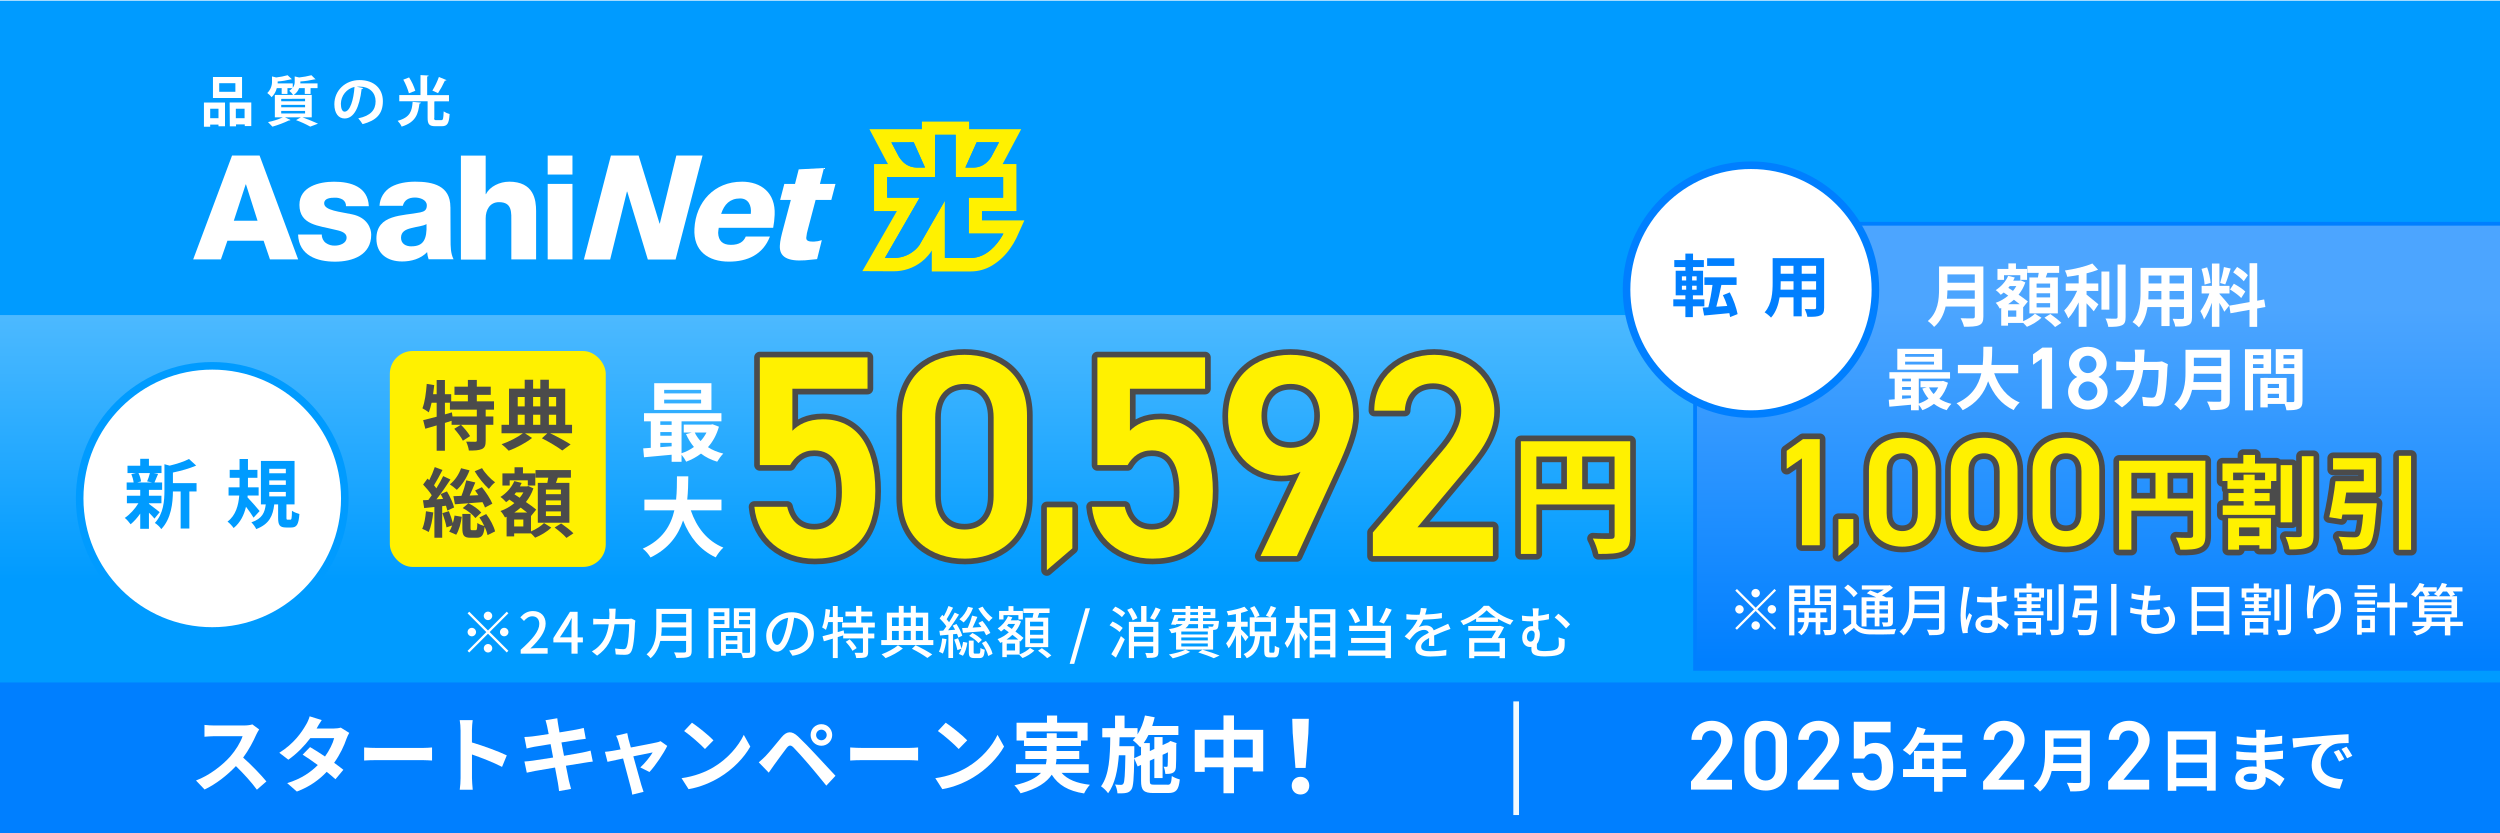 <?xml version="1.0" encoding="UTF-8"?>
<svg id="a" data-name="デザイン" xmlns="http://www.w3.org/2000/svg" xmlns:xlink="http://www.w3.org/1999/xlink" viewBox="0 0 660 220">
  <defs>
    <linearGradient id="b" data-name="名称未設定グラデーション 30" x1="330" y1="83.58" x2="330" y2="152.94" gradientUnits="userSpaceOnUse">
      <stop offset="0" stop-color="#4cb9ff"/>
      <stop offset="1" stop-color="#009bff"/>
    </linearGradient>
    <filter id="d" data-name="drop-shadow-4" x="44.88" y="13.68" width="231.84" height="64.32" filterUnits="userSpaceOnUse">
      <feOffset dx="0" dy="0"/>
      <feGaussianBlur result="e" stdDeviation="2"/>
      <feFlood flood-color="#007fff" flood-opacity=".7"/>
      <feComposite in2="e" operator="in"/>
      <feComposite in="SourceGraphic"/>
    </filter>
    <clipPath id="w">
      <rect y=".17" width="660" height="220" fill="none"/>
    </clipPath>
    <linearGradient id="x" data-name="名称未設定グラデーション 41" x1="558.5" y1="58.25" x2="558.5" y2="174.89" gradientUnits="userSpaceOnUse">
      <stop offset=".2" stop-color="#4ca5ff"/>
      <stop offset="1" stop-color="#007fff"/>
    </linearGradient>
  </defs>
  <rect y=".17" width="660" height="220" fill="#009bff"/>
  <rect y="83.17" width="660" height="96.9" fill="url(#b)"/>
  <g>
    <rect x="102.92" y="92.67" width="57" height="57" rx="6" ry="6" fill="#fff100"/>
    <g>
      <g>
        <path d="M208.58,122.78h-7.98v-28.43h28.43v8.28h-19.84v11.1c1.6-1.6,4.03-3.04,8.06-3.04,8.74,0,13.83,6.76,13.83,18.93,0,11.48-5.47,17.86-15.96,17.86-8.51,0-15.2-5.32-15.96-13.68h8.66c.91,3.8,3.34,6,7.14,6,4.48,0,7.3-2.96,7.3-9.88s-2.13-11.02-7.3-11.02c-3.12,0-5.09,1.67-6.38,3.88Z" fill="none" stroke="#4b4b4b" stroke-linecap="round" stroke-linejoin="round" stroke-width="3"/>
        <path d="M254.64,147.48c-8.74,0-16.49-5.17-16.49-16.04v-21.66c0-11.17,7.75-16.11,16.49-16.11s16.49,4.94,16.49,16.04v21.74c0,10.87-7.75,16.04-16.49,16.04ZM254.64,101.35c-4.79,0-7.75,3.27-7.75,8.89v20.67c0,5.62,2.96,8.89,7.75,8.89s7.68-3.27,7.68-8.89v-20.67c0-5.62-2.96-8.89-7.68-8.89Z" fill="none" stroke="#4b4b4b" stroke-linecap="round" stroke-linejoin="round" stroke-width="3"/>
        <path d="M283.1,144.76l-6.73,5.76v-16.59h6.73v10.83Z" fill="none" stroke="#4b4b4b" stroke-linecap="round" stroke-linejoin="round" stroke-width="3"/>
        <path d="M297.69,122.78h-7.98v-28.43h28.43v8.28h-19.84v11.1c1.6-1.6,4.03-3.04,8.06-3.04,8.74,0,13.83,6.76,13.83,18.93,0,11.48-5.47,17.86-15.96,17.86-8.51,0-15.2-5.32-15.96-13.68h8.66c.91,3.8,3.34,6,7.14,6,4.48,0,7.3-2.96,7.3-9.88s-2.13-11.02-7.3-11.02c-3.12,0-5.09,1.67-6.38,3.88Z" fill="none" stroke="#4b4b4b" stroke-linecap="round" stroke-linejoin="round" stroke-width="3"/>
        <path d="M343.37,124.53c-1.52.84-3.34,1.06-5.02,1.06-8.21,0-14.14-6.61-14.14-15.58,0-10.56,7.14-16.34,16.49-16.34s16.57,5.7,16.57,16.19c0,3.88-1.9,8.59-4.26,13.76l-10.64,23.18h-9.58l10.56-22.27ZM340.71,101.35c-4.79,0-7.68,3.34-7.68,8.44s2.89,8.44,7.68,8.44,7.75-3.42,7.75-8.44-2.81-8.44-7.75-8.44Z" fill="none" stroke="#4b4b4b" stroke-linecap="round" stroke-linejoin="round" stroke-width="3"/>
        <path d="M394.13,146.8h-31.69v-6.23l18.01-21.13c3.42-3.95,5.32-7.37,5.32-11.02,0-4.79-3.57-7.22-7.45-7.22-4.1,0-7.22,2.51-7.45,7.22h-8.06c0-8.89,7.14-14.75,15.81-14.75s15.88,6.08,15.88,14.9c0,6.61-4.56,11.78-7.9,15.81l-12.39,14.82h19.91v7.6Z" fill="none" stroke="#4b4b4b" stroke-linecap="round" stroke-linejoin="round" stroke-width="3"/>
        <path d="M430.36,141.49c0,2.22-.48,3.35-1.92,4-1.37.68-3.42.75-6.46.75-.21-1.13-.89-3.01-1.47-4.07,1.95.14,4.17.1,4.86.1.65-.03.89-.24.89-.82v-8.27h-20.65v13.06h-4.1v-29.75h28.86v25ZM405.6,129.14h8.07v-8.62h-8.07v8.62ZM426.25,129.14v-8.62h-8.55v8.62h8.55Z" fill="none" stroke="#4b4b4b" stroke-linecap="round" stroke-linejoin="round" stroke-width="3"/>
      </g>
      <g>
        <path d="M208.58,122.78h-7.98v-28.43h28.43v8.28h-19.84v11.1c1.6-1.6,4.03-3.04,8.06-3.04,8.74,0,13.83,6.76,13.83,18.93,0,11.48-5.47,17.86-15.96,17.86-8.51,0-15.2-5.32-15.96-13.68h8.66c.91,3.8,3.34,6,7.14,6,4.48,0,7.3-2.96,7.3-9.88s-2.13-11.02-7.3-11.02c-3.12,0-5.09,1.67-6.38,3.88Z" fill="#fff100"/>
        <path d="M254.64,147.48c-8.74,0-16.49-5.17-16.49-16.04v-21.66c0-11.17,7.75-16.11,16.49-16.11s16.49,4.94,16.49,16.04v21.74c0,10.87-7.75,16.04-16.49,16.04ZM254.64,101.35c-4.79,0-7.75,3.27-7.75,8.89v20.67c0,5.62,2.96,8.89,7.75,8.89s7.68-3.27,7.68-8.89v-20.67c0-5.62-2.96-8.89-7.68-8.89Z" fill="#fff100"/>
        <path d="M283.1,144.76l-6.73,5.76v-16.59h6.73v10.83Z" fill="#fff100"/>
        <path d="M297.69,122.78h-7.98v-28.43h28.43v8.28h-19.84v11.1c1.6-1.6,4.03-3.04,8.06-3.04,8.74,0,13.83,6.76,13.83,18.93,0,11.48-5.47,17.86-15.96,17.86-8.51,0-15.2-5.32-15.96-13.68h8.66c.91,3.8,3.34,6,7.14,6,4.48,0,7.3-2.96,7.3-9.88s-2.13-11.02-7.3-11.02c-3.12,0-5.09,1.67-6.38,3.88Z" fill="#fff100"/>
        <path d="M343.37,124.53c-1.52.84-3.34,1.06-5.02,1.06-8.21,0-14.14-6.61-14.14-15.58,0-10.56,7.14-16.34,16.49-16.34s16.57,5.7,16.57,16.19c0,3.88-1.9,8.59-4.26,13.76l-10.64,23.18h-9.58l10.56-22.27ZM340.71,101.35c-4.79,0-7.68,3.34-7.68,8.44s2.89,8.44,7.68,8.44,7.75-3.42,7.75-8.44-2.81-8.44-7.75-8.44Z" fill="#fff100"/>
        <path d="M394.13,146.8h-31.69v-6.23l18.01-21.13c3.42-3.95,5.32-7.37,5.32-11.02,0-4.79-3.57-7.22-7.45-7.22-4.1,0-7.22,2.51-7.45,7.22h-8.06c0-8.89,7.14-14.75,15.81-14.75s15.88,6.08,15.88,14.9c0,6.61-4.56,11.78-7.9,15.81l-12.39,14.82h19.91v7.6Z" fill="#fff100"/>
        <path d="M430.36,141.49c0,2.22-.48,3.35-1.92,4-1.37.68-3.42.75-6.46.75-.21-1.13-.89-3.01-1.47-4.07,1.95.14,4.17.1,4.86.1.65-.03.89-.24.89-.82v-8.27h-20.65v13.06h-4.1v-29.75h28.86v25ZM405.6,129.14h8.07v-8.62h-8.07v8.62ZM426.25,129.14v-8.62h-8.55v8.62h8.55Z" fill="#fff100"/>
      </g>
    </g>
    <g id="c" data-name="クロスコース">
      <g isolation="isolate">
        <path d="M128.22,108.15v1.8h2.02v2.2h-2.02v4.18c0,1.2-.2,1.84-1,2.22-.82.36-1.94.4-3.44.4-.08-.68-.4-1.7-.72-2.36,1,.04,2.08.04,2.4.04.34-.02.42-.08.42-.34v-4.14h-4.18c.88.88,1.92,2.1,2.4,2.98l-1.9,1.22c-.4-.86-1.42-2.18-2.28-3.14l1.72-1.06h-2.42v-1.06c-.58.18-1.18.38-1.76.56v7.34h-2.18v-6.68c-1.08.32-2.1.62-3,.88l-.56-2.28c.98-.22,2.22-.54,3.56-.9v-3.68h-1.34c-.2.96-.46,1.82-.74,2.54-.36-.3-1.22-.84-1.68-1.08.64-1.6.96-4.08,1.14-6.44l1.98.32c-.08.8-.18,1.6-.3,2.4h.94v-3.74h2.18v3.74h1.66v1.88h4.4v-1.7h-3.54v-2.16h3.54v-1.78h2.36v1.78h3.68v2.16h-3.68v1.7h4.54v2.2h-2.2ZM125.88,108.15h-7.1v-1.82h-1.32v3.06l1.84-.52.16,1.08h6.42v-1.8Z" fill="#4b4b4b"/>
        <path d="M151.02,114.39h-5.76c1.98.96,4.12,2.12,5.38,2.94l-2.2,1.6c-1.22-.9-3.4-2.24-5.38-3.22l1.44-1.32h-5.92l1.88,1.24c-1.56,1.24-4.1,2.6-6.16,3.36-.46-.5-1.28-1.28-1.88-1.72,1.98-.66,4.32-1.88,5.62-2.88h-5.64v-2.24h1.98v-9.54h4.14v-2.36h2.22v2.36h1.9v-2.36h2.26v2.36h4.32v9.54h1.8v2.24ZM136.68,104.81v2.48h1.84v-2.48h-1.84ZM136.68,112.15h1.84v-2.66h-1.84v2.66ZM140.74,104.81v2.48h1.9v-2.48h-1.9ZM142.64,109.49h-1.9v2.66h1.9v-2.66ZM144.9,104.81v2.48h1.92v-2.48h-1.92ZM144.9,112.15h1.92v-2.66h-1.92v2.66Z" fill="#4b4b4b"/>
        <path d="M114.38,135.29c-.2,1.9-.62,3.88-1.2,5.16-.4-.26-1.26-.66-1.72-.84.56-1.16.84-2.96,1-4.64l1.92.32ZM116.74,133.63v8.34h-2.06v-8.12l-2.7.28-.32-2.06,1.42-.08c.3-.38.6-.8.9-1.24-.54-.9-1.48-1.98-2.28-2.82l1.16-1.58c.16.14.3.28.46.42.56-1.1,1.12-2.42,1.46-3.46l2.04.76c-.7,1.36-1.54,2.9-2.24,4.04.22.26.44.54.62.8.7-1.12,1.34-2.24,1.8-3.22l1.92.9c-1.1,1.68-2.44,3.66-3.7,5.24l1.76-.12c-.22-.46-.44-.88-.66-1.28l1.68-.7c.8,1.36,1.62,3.1,1.88,4.24l-1.78.82c-.08-.38-.2-.8-.36-1.28l-1,.12ZM118.5,134.95c.4.98.8,2.2,1.06,3.16.2-.66.34-1.36.44-2l1.9.32c-.2,1.62-.7,3.52-1.46,4.74l-1.86-.82c.3-.42.56-.98.78-1.62l-1.48.5c-.16-1-.64-2.56-1.08-3.76l1.7-.52ZM123.96,124.17c-.74,2-2.02,3.92-3.36,5.14-.42-.4-1.32-1.1-1.84-1.44,1.3-1,2.38-2.6,2.96-4.26l2.24.56ZM128.04,133.99c-.14-.4-.38-.9-.66-1.42-2.6.22-5.28.42-7.28.56l-.4-2.14c.62-.02,1.34-.04,2.12-.08.5-1.26,1-2.88,1.28-4.1l2.38.56c-.48,1.14-1,2.38-1.5,3.46l2.3-.1c-.28-.44-.58-.86-.86-1.24l1.8-.88c1.06,1.32,2.26,3.12,2.76,4.36l-1.94,1.02ZM128.36,135.71c1.06,1.42,2.04,3.26,2.34,4.58l-1.98.98c-.12-.62-.4-1.42-.78-2.22-.22,2.32-.8,2.92-2.12,2.92h-1.58c-1.82,0-2.18-.64-2.18-2.58v-3.72h2.16v3.7c0,.54.06.6.4.6h.92c.36,0,.44-.22.48-1.92.38.34,1.24.66,1.84.82-.38-.78-.82-1.58-1.3-2.26l1.8-.9ZM123.66,132.87c1.3.58,2.68,1.62,3.4,2.44l-1.56,1.46c-.68-.92-2.08-2-3.34-2.64l1.5-1.26ZM127.26,123.59c.78,1.34,2.24,2.86,3.44,3.74-.54.4-1.26,1.2-1.64,1.74-1.26-1.12-2.82-3.06-3.74-4.66l1.94-.82Z" fill="#4b4b4b"/>
        <path d="M140.18,140.29c1.32-.54,2.72-1.46,3.44-2.2l1.92,1.2c-1.04,1.02-2.8,2.08-4.26,2.66-.26-.32-.7-.76-1.1-1.14h-4.44v.8h-2v-5.18l-.42.18c-.26-.52-.78-1.32-1.2-1.7,1.32-.46,2.58-1.18,3.68-2.1l-1.32-.92c-.28.24-.56.48-.86.68-.32-.38-1.06-1.1-1.5-1.38,1.56-.98,2.94-2.5,3.66-4.18l1.94.48c-.14.32-.28.62-.46.92h1.86l.36-.1,1.34.62c-.46,1.36-1.14,2.56-1.98,3.6,1.08.72,2.06,1.44,2.72,2l-1.34,1.66-.04-.04v4.14ZM134.56,128.19h-1.92v-3.22h3.2v-1.62h2.22v1.62h3.26v3.22h-1.98v-1.38h-4.78v1.38ZM138.16,137.15h-2.42v1.84h2.42v-1.84ZM139.16,135.31c-.5-.4-1.1-.84-1.7-1.3-.54.48-1.1.92-1.68,1.3h3.38ZM136.24,129.99c-.14.18-.28.34-.42.52l1.38.9c.38-.44.7-.92.98-1.42h-1.94ZM144.5,127.47c.08-.44.16-.92.24-1.36h-3.36v-2.02h9.34v2.02h-3.46c-.16.48-.32.94-.48,1.36h3.54v10.54h-8.34v-10.54h2.52ZM148.08,129.25h-3.96v1.22h3.96v-1.22ZM148.08,132.11h-3.96v1.22h3.96v-1.22ZM148.08,135.01h-3.96v1.24h3.96v-1.24ZM148.14,138.19c1.06.74,2.52,1.84,3.24,2.6l-1.84,1.22c-.64-.76-2.04-1.94-3.12-2.74l1.72-1.08Z" fill="#4b4b4b"/>
      </g>
    </g>
    <g>
      <path d="M189.8,112.65c-.62,2.16-1.61,3.96-2.9,5.4,1.15.76,2.53,1.33,4.05,1.7-.53.51-1.24,1.49-1.61,2.14-1.63-.48-3.06-1.2-4.28-2.14-1.17.9-2.48,1.61-3.91,2.14-.25-.53-.76-1.29-1.22-1.84v1.86h-2.62v-1.86c-2.64.25-5.27.48-7.29.67l-.21-2.35c.6-.05,1.29-.07,2-.14v-6.99h-1.79v-2.16h20.44v2.16h-10.53v8.42c1.17-.39,2.3-.94,3.27-1.66-.83-.99-1.54-2.14-2.09-3.4l1.52-.41h-2.12v-2.09h7.15l.46-.09,1.68.64ZM187.82,108.23h-15.11v-7.06h15.11v7.06ZM174.32,111.24v.92h2.99v-.92h-2.99ZM174.32,115.04h2.99v-.97h-2.99v.97ZM174.32,118.05c.97-.07,1.98-.14,2.99-.23v-.9h-2.99v1.13ZM185.09,102.92h-9.75v.94h9.75v-.94ZM185.09,105.52h-9.75v.97h9.75v-.97ZM183.41,114.19c.39.83.92,1.59,1.54,2.25.62-.67,1.15-1.43,1.56-2.25h-3.1Z" fill="#fff"/>
      <path d="M182.37,134.73c1.52,4.48,4.3,8.09,8.6,9.84-.69.58-1.59,1.79-2.02,2.58-4.16-1.95-6.83-5.31-8.62-9.75-1.24,3.84-3.73,7.43-8.6,9.77-.44-.76-1.24-1.75-2.05-2.32,5.27-2.35,7.45-6.16,8.35-10.12h-7.91v-2.83h8.37c.23-2.16.21-4.25.23-6.14h2.99c-.02,1.89-.05,4-.28,6.14h9.04v2.83h-8.09Z" fill="#fff"/>
    </g>
  </g>
  <g filter="url(#d)">
    <g>
      <g id="f" data-name="グループ 25652">
        <g id="g" data-name="グループ 25651">
          <path id="h" data-name="パス 15055" d="M53.84,33.4v-6.34h5.56v6.27h-1.72v-.43h-2.19v.55h-1.64v-.04ZM57.68,28.7h-2.19v2.51h2.19v-2.51h0ZM63.9,20.32v5.56h-7.68v-5.56h7.68ZM62.14,24.23v-2.27h-4.27v2.27h4.27ZM60.62,27.05h5.72v6.23h-1.72v-.43h-2.31v.51h-1.64l-.04-6.3ZM62.26,31.2h2.31v-2.5h-2.31v2.5Z" fill="#fff"/>
          <path id="i" data-name="パス 15056" d="M82.31,30.97h-2.47c1.49.55,3.13,1.21,4.11,1.68l-2.04.78c-1.21-.67-2.46-1.25-3.76-1.72l1.29-.74h-4.23l1.49.71c-.07.08-.17.12-.27.12h-.16c-1.4.66-2.86,1.21-4.35,1.64-.39-.43-.78-.82-1.17-1.21,1.35-.26,2.67-.68,3.92-1.25h-2.11v-5.91h4.82c-.28-.42-.62-.79-1.02-1.1.31-.19.59-.43.82-.7h-1.29v1.53h-1.53v-1.53h-1.29c-.22.91-.69,1.74-1.37,2.39-.32-.42-.7-.79-1.14-1.1.85-.82,1.3-1.96,1.25-3.13v-1.25l1.1.27c1.02-.12,2.03-.31,3.02-.59l1.13,1.06s-.12.04-.31.04c-1.13.28-2.28.47-3.45.55v.51h3.99v1.17c.36-.48.54-1.08.51-1.68v-1.33l1.17.27c1.1-.12,2.18-.31,3.25-.59l1.1,1.1c-.1.02-.21.02-.31,0-1.22.28-2.47.47-3.72.55v.51h4.54v1.25h-1.84v1.53h-1.53v-1.53h-1.49c-.28.74-.78,1.37-1.45,1.8h4.78v5.91ZM74.24,26.11v.63h6.3v-.67l-6.3.04ZM74.24,27.68v.63h6.3v-.63h-6.3ZM74.24,29.29v.67h6.3v-.67h-6.3Z" fill="#fff"/>
          <path id="j" data-name="パス 15057" d="M95.9,23.26c-.08.16-.25.25-.43.23-.59,4.93-2.04,7.79-4.5,7.79-1.57,0-2.7-1.33-2.7-3.76,0-3.68,2.94-6.38,6.62-6.38,4.07,0,6.19,2.43,6.19,5.56,0,3.41-1.76,5.13-5.36,6.07-.33-.54-.71-1.05-1.14-1.53,3.29-.67,4.58-2.23,4.58-4.5s-1.61-3.88-4.27-3.88c-.23,0-.51.04-.74.04l1.76.35ZM93.59,22.94c-2.09.48-3.57,2.32-3.6,4.46,0,1.21.35,2.08.98,2.08,1.45,0,2.39-3.17,2.62-6.54Z" fill="#fff"/>
          <path id="k" data-name="パス 15058" d="M111.13,27.09c0,.16-.16.23-.39.27-.35,2.62-.86,4.86-4.7,6.07-.26-.57-.62-1.08-1.06-1.53,3.41-.94,3.76-2.66,3.96-5.01l2.19.2ZM114.62,31.13c0,.51.08.59.55.59h1.33c.47,0,.55-.31.63-2.31.48.31,1.01.55,1.57.7-.16,2.55-.63,3.21-2.08,3.21h-1.69c-1.64,0-2.04-.55-2.04-2.23v-4.35h-7.48v-1.64h5.6v-5.28l2.15.12c0,.16-.12.23-.39.27v4.9h5.76v1.64h-3.64c-.07.03-.15.05-.23.04v4.35h-.04ZM108,20.44c.7,1.1,1.26,2.28,1.64,3.52l-1.68.67c-.36-1.25-.86-2.46-1.49-3.6l1.53-.59ZM117.87,21.14c-.04.12-.23.16-.43.16-.52,1.14-1.12,2.24-1.8,3.29l-1.49-.67c.69-1.14,1.27-2.35,1.72-3.6l2,.82Z" fill="#fff"/>
        </g>
        <path id="l" data-name="パス 15059" d="M61.26,41.07l-10.26,27.41h7.32l1.72-4.93h9.55l1.68,4.93h7.44l-10.18-27.41h-7.28ZM61.73,58.27l3.13-9.59h.08l3.05,9.59h-6.27Z" fill="#fff"/>
        <path id="m" data-name="パス 15060" d="M92.94,56.58c-3.02-.67-7.36-.98-7.36-2.9,0-1.37,1.72-1.49,2.82-1.49.73-.03,1.45.14,2.08.51.57.38.9,1.04.86,1.73h6.03c-.23-5.17-4.82-6.46-9.2-6.46-3.92,0-9.12,1.29-9.12,6.11,0,5.36,5.17,5.48,9.28,6.54,1.14.27,3.17.59,3.17,2.11s-1.8,2.11-3.05,2.11c-.87.05-1.72-.2-2.43-.7-.7-.52-1.1-1.36-1.06-2.23h-6.27c.2,5.56,5.05,7.17,9.75,7.17s9.56-1.76,9.56-7.13c0-1.65-1.02-4.54-5.05-5.37Z" fill="#fff"/>
        <path id="n" data-name="パス 15061" d="M134.37,47.97c-2.39,0-5.09,1.25-6.07,3.29h-.08v-10.18h-6.54v27.45h6.54v-10.89c0-2.19,1.06-4.27,3.52-4.27,3.56,0,3.25,2.78,3.25,5.48v9.63h6.54v-12.77c0-2.9-.55-7.75-7.17-7.75Z" fill="#fff"/>
        <rect id="o" data-name="長方形 28623" x="144.59" y="48.55" width="6.54" height="19.93" fill="#fff"/>
        <rect id="p" data-name="長方形 28624" x="144.59" y="41.07" width="6.54" height="5.01" fill="#fff"/>
        <path id="q" data-name="パス 15062" d="M178.55,41.07l-4.35,17.94h-.08l-5.52-17.94h-7.32l-7.13,27.45h6.93l4.43-17.94h.08l5.44,17.94h7.32l7.13-27.45h-6.93Z" fill="#fff"/>
        <path id="r" data-name="パス 15063" d="M195.82,47.97c-7.21,0-12.14,5.33-12.49,12.41-.31,5.87,3.6,8.69,9.12,8.69,4.86,0,8.97-1.84,10.81-6.62h-6.38c-.55,1.33-1.68,2.19-3.92,2.19s-3.29-1.1-3.37-3.17c.04-.47.08-.9.16-1.33h14.37c.21-1.13.34-2.26.39-3.41.27-5.8-3.52-8.77-8.69-8.77ZM198.21,56.46h-7.83c.82-2.51,2.31-4.07,5.01-4.07,2.15,0,3.09,1.84,2.82,4.07h0Z" fill="#fff"/>
        <path id="s" data-name="パス 15064" d="M118.9,54.66c0-5.64-4.58-6.7-9.28-6.7-2.27,0-4.58.39-6.34,1.37-1.82,1.03-2.99,2.92-3.09,5.01h6.15c.39-1.49,1.49-2.19,3.21-2.19,1.33,0,3.13.59,3.13,2.08,0,1.21-.63,1.61-1.72,1.84-4.54.94-11.59.43-11.59,6.93,0,4.11,3.02,6.03,6.81,6.03,2.39,0,4.9-.7,6.58-2.47.05.64.18,1.27.39,1.88h6.58c-.78-1.57-.78-3.41-.78-5.13l-.04-8.65ZM108.61,65.04c-1.45,0-2.74-.67-2.74-2.27s1.21-2.19,2.7-2.55c1.41-.39,3.09-.51,4.03-1.06.16,4.11-.86,5.87-3.99,5.87h0Z" fill="#fff"/>
        <path id="t" data-name="パス 15065" d="M215.32,52.78h4.15l1.1-4.23h-4.11l1.06-4.19-6.66.35-.98,3.84h-2.82l-1.1,4.23h2.82l-1.92,7.24c-.63,2.35-.9,3.45-.98,4.82-.16,3.05,2.11,4.19,6.66,3.88,1.25-.08,1.88-.23,3.17-.31l1.25-5.01c-.68.23-1.39.36-2.11.39-1.1,0-2.04-.08-2-1.02.08-.81.23-1.61.47-2.39l2-7.6Z" fill="#fff"/>
      </g>
      <path id="u" data-name="パス 15066" d="M259.24,58.19v-2.47h9.09v-12.41h-3.64c.19-.3.36-.61.51-.94l4.39-8.26h-13.75v-.63h0v-1.37h-12.45v2h-13.86l4.39,8.3c.15.31.32.61.51.9h-3.68v12.41h6.03l-9.12,15.86,8.26.04h0c2.65.01,5.22-.86,7.32-2.47.66-.5,1.27-1.08,1.8-1.72.2-.23.35-.43.51-.63.07-.07.12-.15.16-.23.04-.04.04-.08.08-.12,0-.04.04-.04.04-.08l.16-.23v5.52h10.34c1.94-.01,3.85-.54,5.52-1.53,1.93-1.16,3.59-2.72,4.86-4.58.61-.85,1.15-1.76,1.61-2.7l2.11-4.66h-11.16ZM257.83,37.56h5.91l-1.72,3.25h0c-.08.18-.17.35-.27.51-.55.94-2,2.82-4.54,2.9h-2.35l2.98-6.66ZM241.22,37.56l2.98,6.66h-2.35c-1.41-.04-2.74-.67-3.68-1.72-.32-.35-.61-.73-.86-1.14-.11-.16-.2-.33-.27-.51h0l-1.72-3.25,5.91-.04ZM264.48,62.42c-1.14,1.92-3.96,5.68-8.22,5.68h-6.81v-15.12l-6.7,11.67h0c-.47.68-1.05,1.28-1.72,1.76-1.48,1.13-3.31,1.72-5.17,1.68h-2.23l9.16-15.9h-8.58v-5.44h12.65v-11.16h5.44v11.16h12.53v5.44h-9.08v9.48h9.16c-.12.2-.23.43-.43.74h0Z" fill="#fff100"/>
    </g>
    <g>
      <path d="M257.83,37.56h5.91l-1.72,3.25h0c-.08.18-.17.35-.27.51-.55.94-2,2.82-4.54,2.9h-2.35l2.98-6.66Z" fill="#009bff"/>
      <path d="M241.22,37.56l2.98,6.66h-2.35c-1.41-.04-2.74-.67-3.68-1.72-.32-.35-.61-.73-.86-1.14-.11-.16-.2-.33-.27-.51h0l-1.72-3.25,5.91-.04Z" fill="#009bff"/>
      <path d="M264.48,62.42c-1.14,1.92-3.96,5.68-8.22,5.68h-6.81v-15.12l-6.7,11.67h0c-.47.68-1.05,1.28-1.72,1.76-1.48,1.13-3.31,1.72-5.17,1.68h-2.23l9.16-15.9h-8.58v-5.44h12.65v-11.16h5.44v11.16h12.53v5.44h-9.08v9.48h9.16c-.12.2-.23.43-.43.74h0Z" fill="#009bff"/>
    </g>
  </g>
  <g>
    <path d="M133.78,161.48l.44.43-4.95,4.95,4.95,4.95-.44.44-4.95-4.95-4.96,4.96-.44-.43,4.96-4.96-4.95-4.95.44-.43,4.95,4.95,4.95-4.95ZM124.56,167.99c-.61,0-1.12-.51-1.12-1.12s.51-1.12,1.12-1.12,1.12.51,1.12,1.12-.51,1.12-1.12,1.12ZM127.71,162.59c0-.61.51-1.12,1.12-1.12s1.12.51,1.12,1.12-.51,1.12-1.12,1.12-1.12-.51-1.12-1.12ZM129.96,171.14c0,.61-.51,1.12-1.12,1.12s-1.12-.51-1.12-1.12.51-1.12,1.12-1.12,1.12.51,1.12,1.12ZM133.11,165.74c.61,0,1.12.51,1.12,1.12s-.51,1.12-1.12,1.12-1.12-.51-1.12-1.12.51-1.12,1.12-1.12Z" fill="#fff"/>
    <path d="M137.44,171.56c3.25-2.88,4.93-5.02,4.93-6.84,0-1.2-.63-2.02-1.87-2.02-.87,0-1.59.55-2.17,1.23l-.97-.96c.94-1.03,1.92-1.65,3.36-1.65,2.02,0,3.33,1.32,3.33,3.31,0,2.13-1.69,4.33-4.03,6.57.57-.06,1.26-.1,1.8-.1h2.76v1.47h-7.12v-1Z" fill="#fff"/>
    <path d="M150.87,169.6h-4.78v-1.15l4.39-6.93h2.01v6.75h1.39v1.33h-1.39v2.97h-1.62v-2.97ZM150.87,168.26v-2.89c0-.6.04-1.53.07-2.15h-.06c-.27.57-.57,1.14-.89,1.71l-2.17,3.33h3.04Z" fill="#fff"/>
    <path d="M162.48,161.93c-.02.51-.05,1-.07,1.47h3.24c.39,0,.73-.05,1.04-.09l1.05.51c-.04.25-.09.58-.1.76-.05,1.51-.24,5.8-.9,7.27-.32.69-.83,1.02-1.74,1.02-.81,0-1.68-.04-2.44-.1l-.18-1.57c.77.1,1.56.18,2.17.18.45,0,.69-.14.85-.51.51-1.05.7-4.44.7-6.06h-3.84c-.56,4.17-2.04,6.46-4.62,8.28l-1.38-1.12c.54-.29,1.2-.75,1.72-1.26,1.45-1.36,2.37-3.18,2.74-5.89h-2.28c-.55,0-1.26.01-1.83.06v-1.56c.57.04,1.24.09,1.83.09h2.41c.03-.45.05-.93.05-1.44,0-.33-.05-.95-.1-1.29h1.75c-.03.34-.06.9-.07,1.26Z" fill="#fff"/>
    <path d="M182.6,171.86c0,.9-.24,1.33-.84,1.56-.63.25-1.65.28-3.21.28-.09-.41-.36-1.08-.6-1.47,1.17.06,2.37.05,2.73.03.33,0,.45-.12.45-.43v-2.62h-6.81c-.39,1.68-1.14,3.34-2.56,4.56-.21-.3-.75-.81-1.06-1.02,2.34-2.01,2.56-4.95,2.56-7.3v-4.71h9.34v11.13ZM181.14,167.86v-2.22h-6.45c0,.69-.05,1.44-.14,2.22h6.58ZM174.69,162.08v2.22h6.45v-2.22h-6.45Z" fill="#fff"/>
    <path d="M188.41,165.8v7.95h-1.38v-13.17h5.53v5.22h-4.15ZM188.41,161.63v1.03h2.83v-1.03h-2.83ZM191.25,164.77v-1.11h-2.83v1.11h2.83ZM199.42,172.01c0,.79-.17,1.24-.71,1.48-.52.23-1.35.24-2.61.24-.06-.38-.26-.97-.43-1.36h-4.05v.75h-1.27v-6.28h5.62v5.49c.73.03,1.45.01,1.69.01.27-.01.34-.09.34-.34v-6.16h-4.26v-5.25h5.67v11.43ZM191.62,167.89v1.17h3.04v-1.17h-3.04ZM194.67,171.32v-1.25h-3.04v1.25h3.04ZM195.09,161.63v1.03h2.92v-1.03h-2.92ZM198.01,164.8v-1.14h-2.92v1.14h2.92Z" fill="#fff"/>
    <path d="M209.22,173.14l-.89-1.41c.51-.04.96-.12,1.33-.21,1.92-.43,3.63-1.84,3.63-4.26,0-2.17-1.32-3.9-3.63-4.18-.21,1.35-.46,2.8-.9,4.21-.9,3.06-2.14,4.75-3.63,4.75s-2.85-1.65-2.85-4.16c0-3.36,2.94-6.24,6.7-6.24s5.88,2.52,5.88,5.65-2.01,5.31-5.65,5.83ZM205.18,170.26c.68,0,1.38-.98,2.07-3.28.38-1.19.65-2.55.82-3.87-2.7.44-4.27,2.77-4.27,4.63,0,1.72.73,2.52,1.38,2.52Z" fill="#fff"/>
    <path d="M229.19,165.65v1.6h1.63v1.29h-1.63v3.57c0,.75-.17,1.16-.67,1.4-.53.19-1.35.22-2.47.22-.06-.41-.24-.99-.43-1.4.84.03,1.65.03,1.89.02.24,0,.31-.06.31-.27v-3.54h-5.22v-.79l-1.44.45v5.53h-1.29v-5.13c-.85.25-1.66.49-2.37.7l-.36-1.33c.75-.18,1.69-.44,2.73-.73v-3.01h-1.21c-.18.78-.38,1.48-.61,2.05-.21-.17-.73-.48-1.01-.63.51-1.21.8-3.1.93-4.89l1.2.21c-.08.65-.15,1.3-.27,1.93h.97v-2.92h1.29v2.92h1.39v1.32h-1.39v2.65l1.57-.46.12.84h4.96v-1.6h-5.5v-1.29h3.69v-1.64h-2.8v-1.26h2.8v-1.5h1.38v1.5h2.89v1.26h-2.89v1.64h3.57v1.29h-1.75ZM224.32,168.79c.71.67,1.5,1.65,1.84,2.31l-1.11.72c-.31-.66-1.09-1.68-1.78-2.38l1.05-.65Z" fill="#fff"/>
    <path d="M246.4,168.97v1.32h-13.75v-1.32h1.48v-7.23h3.15v-1.8h1.29v1.8h1.88v-1.8h1.33v1.8h3.27v7.23h1.35ZM238.36,171.2c-1.15.93-3.03,1.95-4.56,2.55-.24-.29-.73-.75-1.06-1.01,1.56-.57,3.4-1.56,4.32-2.38l1.3.84ZM235.48,163.03v2.23h1.8v-2.23h-1.8ZM235.48,168.97h1.8v-2.41h-1.8v2.41ZM238.57,163.03v2.23h1.88v-2.23h-1.88ZM240.45,166.55h-1.88v2.41h1.88v-2.41ZM241.73,170.35c1.59.75,3.34,1.71,4.38,2.42l-1.28.93c-.94-.69-2.56-1.68-4.08-2.43l.97-.92ZM241.78,163.03v2.23h1.86v-2.23h-1.86ZM241.78,168.97h1.86v-2.41h-1.86v2.41Z" fill="#fff"/>
    <path d="M249.88,168.74c-.19,1.41-.51,2.86-.97,3.81-.21-.15-.75-.39-1.02-.5.45-.9.7-2.23.84-3.51l1.15.19ZM251.61,167.45v6.27h-1.23v-6.15c-.8.08-1.56.14-2.2.2l-.18-1.23c.3-.01.64-.03,1.02-.06.27-.33.56-.72.82-1.12-.42-.68-1.15-1.49-1.78-2.11l.7-.93c.14.12.27.25.41.39.46-.84.96-1.92,1.23-2.73l1.21.46c-.53,1.02-1.16,2.2-1.69,3.04.24.27.46.54.64.79.57-.89,1.09-1.78,1.48-2.55l1.14.52c-.84,1.32-1.9,2.91-2.89,4.15l1.86-.14c-.19-.38-.42-.75-.63-1.09l.99-.43c.63.97,1.3,2.26,1.53,3.1l-1.05.5c-.07-.29-.19-.63-.34-.99l-1.03.1ZM252.93,168.5c.38.85.75,2,.91,2.73.19-.57.33-1.18.42-1.77l1.12.21c-.16,1.2-.55,2.58-1.17,3.45l-1.08-.49c.27-.36.51-.84.69-1.38l-1.06.38c-.14-.76-.49-1.9-.85-2.79l1.02-.33ZM256.87,160.51c-.54,1.5-1.5,2.91-2.47,3.82-.26-.24-.79-.65-1.12-.84,1-.79,1.84-2.01,2.28-3.3l1.32.31ZM258.03,162.86c-.39.9-.84,1.95-1.26,2.82l2.32-.14c-.26-.38-.54-.75-.79-1.08l1.06-.54c.81.97,1.72,2.29,2.1,3.18l-1.12.61c-.14-.3-.33-.69-.55-1.08-2.01.17-4.03.33-5.56.44l-.24-1.26,1.51-.07c.44-.97.89-2.28,1.14-3.22l1.39.34ZM258.42,172.55c.31,0,.39-.18.42-1.5.24.21.8.41,1.14.49-.14,1.75-.46,2.19-1.39,2.19h-1.35c-1.2,0-1.47-.38-1.47-1.6v-3.01h1.27v3.01c0,.38.06.42.39.42h.99ZM256.72,167.11c.94.45,1.99,1.21,2.5,1.83l-.91.85c-.49-.65-1.53-1.45-2.46-1.92l.87-.76ZM259.41,160.15c.58,1.06,1.72,2.29,2.64,2.97-.3.21-.75.69-.96.99-.95-.79-2.13-2.26-2.82-3.48l1.14-.48ZM260.29,169.22c.81,1.05,1.54,2.42,1.74,3.39l-1.14.58c-.19-.94-.9-2.38-1.66-3.43l1.06-.54Z" fill="#fff"/>
    <path d="M269.19,172.75c1.03-.39,2.17-1.09,2.73-1.69l1.16.7c-.78.77-2.04,1.54-3.12,1.97-.23-.26-.63-.66-.92-.92h-3.25v.68h-1.18v-4c-.18.07-.36.17-.54.24-.15-.3-.48-.75-.72-1,1.06-.39,2.11-1.02,2.98-1.81-.42-.32-.84-.61-1.23-.89-.27.25-.54.49-.82.7-.18-.22-.65-.63-.9-.82,1.16-.75,2.17-1.93,2.73-3.24l1.15.3c-.12.27-.26.54-.41.79h1.69l.21-.06.79.36c-.34,1.01-.85,1.91-1.47,2.67.84.61,1.62,1.22,2.13,1.68l-.81.96-.21-.19v3.58ZM264.91,163.54h-1.14v-2.26h2.47v-1.26h1.31v1.26h2.49v2.26h-1.18v-1.14h-3.94v1.14ZM268.81,168.83c-.43-.38-.97-.79-1.54-1.23-.46.47-.99.87-1.54,1.23h3.09ZM267.97,169.91h-2.19v1.81h2.19v-1.81ZM266.22,164.72c-.12.17-.24.31-.36.47.4.27.84.55,1.27.85.33-.41.63-.85.85-1.32h-1.77ZM272.6,163.07c.09-.39.18-.84.26-1.24h-2.7v-1.2h6.93v1.2h-2.74c-.14.42-.29.85-.42,1.24h2.8v7.78h-6.06v-7.78h1.93ZM275.41,164.14h-3.48v1.22h3.48v-1.22ZM275.41,166.34h-3.48v1.23h3.48v-1.23ZM275.41,168.56h-3.48v1.24h3.48v-1.24ZM275.06,171.13c.84.54,1.93,1.35,2.49,1.91l-1.08.73c-.52-.54-1.59-1.41-2.43-1.99l1.02-.65Z" fill="#fff"/>
    <path d="M286.56,160.58h1.2l-4.17,14.68h-1.2l4.17-14.68Z" fill="#fff"/>
    <path d="M295.57,166.85c-.55-.54-1.69-1.3-2.64-1.78l.79-.99c.93.44,2.1,1.14,2.68,1.7l-.84,1.08ZM293.37,172.73c.72-1.14,1.76-3.06,2.55-4.8l1.02.85c-.69,1.59-1.56,3.4-2.34,4.84l-1.23-.9ZM294.45,160.15c.92.43,2.05,1.15,2.61,1.69l-.87,1.08c-.53-.55-1.64-1.32-2.56-1.81l.82-.96ZM299.02,163.78c-.22-.75-.82-1.94-1.44-2.79l1.18-.52c.61.82,1.26,1.95,1.52,2.7l-1.26.61ZM305.81,172.13c0,.72-.15,1.11-.65,1.32-.48.22-1.24.24-2.38.24-.06-.36-.26-.96-.43-1.32.76.05,1.57.05,1.8.03.23-.01.3-.07.3-.28v-1.47h-5.07v3.1h-1.36v-9.57h3.24v-4.2h1.41v4.2h3.15v7.95ZM299.38,165.49v1.38h5.07v-1.38h-5.07ZM304.45,169.46v-1.41h-5.07v1.41h5.07ZM306.41,160.88c-.49,1.01-1.09,2.08-1.6,2.8l-1.2-.48c.49-.76,1.14-1.95,1.47-2.83l1.33.51Z" fill="#fff"/>
    <path d="M314.21,172.09c-1.21.69-3.1,1.33-4.6,1.71-.22-.27-.7-.79-1.02-1.02,1.54-.27,3.34-.73,4.38-1.26l1.24.57ZM310.49,166.91c-.37.1-.78.2-1.23.27-.12-.3-.44-.84-.66-1.08,1.93-.31,3.03-.76,3.64-1.33h-1.72l-.07.18-1.29-.07c.31-.71.66-1.7.9-2.53h2.92v-.74h-3.54v-.87h3.54v-.75h1.26v.75h2.04v-.75h1.32v.75h3.25v2.47h-3.25v.71h4.2s-.02.25-.02.4c-.09.93-.19,1.41-.42,1.67-.21.21-.49.28-.8.3-.07,0-.18.01-.3.01v5.2h-9.78v-4.59ZM310.84,163.91h1.98c.09-.23.14-.47.15-.71h-1.89l-.24.71ZM318.86,166.72h-7v.77h7v-.77ZM318.86,168.29h-7v.78h7v-.78ZM318.86,169.88h-7v.78h7v-.78ZM313.87,164.77c-.19.4-.49.76-.93,1.09h3.34v-1.09h-2.41ZM316.28,163.21h-2.05c0,.24-.03.48-.07.71h2.13v-.71ZM314.24,162.34h2.04v-.74h-2.04v.74ZM317.44,171.52c1.62.48,3.45,1.09,4.53,1.54l-1.53.71c-.92-.44-2.51-1.03-4.11-1.53l1.11-.72ZM317.6,161.6v.74h1.98v-.74h-1.98ZM317.6,164.77v1.09h1.56c-.06-.16-.12-.33-.19-.46.42.04.79.06.96.06.14,0,.24-.02.31-.1.07-.08.14-.26.18-.58h-2.82Z" fill="#fff"/>
    <path d="M328.81,169.28c-.22-.42-.72-1.12-1.17-1.74v6.18h-1.35v-6.06c-.56,1.36-1.24,2.65-1.92,3.49-.14-.39-.47-.96-.68-1.29.89-1.02,1.84-2.8,2.41-4.39h-2.13v-1.32h2.31v-2.04c-.69.15-1.38.26-2.03.34-.06-.31-.24-.78-.4-1.08,1.66-.27,3.55-.71,4.68-1.2l.96,1.06c-.54.21-1.18.4-1.86.58v2.32h1.76v1.32h-1.76v.69c.44.38,1.71,1.68,1.98,2.02l-.81,1.09ZM336.19,172.3c.27,0,.33-.22.36-1.81.27.21.84.45,1.2.54-.1,2.01-.45,2.53-1.41,2.53h-1.16c-1.15,0-1.42-.42-1.42-1.71v-3.9h-1.08c-.22,2.52-.91,4.65-3.54,5.82-.17-.33-.54-.84-.84-1.08,2.29-.96,2.8-2.7,3.01-4.74h-1.38v-4.98h1.32c-.22-.69-.73-1.71-1.24-2.47l1.16-.5c.55.78,1.14,1.81,1.36,2.52l-.99.45h3.76l-1.11-.44c.46-.69,1.02-1.77,1.3-2.56l1.42.48c-.49.9-1.06,1.87-1.53,2.52h1.51v4.98h-1.8v3.89c0,.42.05.46.3.46h.78ZM331.25,166.72h4.26v-2.53h-4.26v2.53Z" fill="#fff"/>
    <path d="M343.12,165.58c.53.54,1.86,2.11,2.16,2.5l-.84,1.12c-.26-.49-.81-1.32-1.32-2.04v6.57h-1.33v-6.61c-.54,1.54-1.23,3.01-1.95,3.94-.15-.39-.48-.96-.69-1.27,1.01-1.23,1.98-3.43,2.46-5.35h-2.11v-1.32h2.29v-3.13h1.33v3.13h2.01v1.32h-2.01v1.14ZM352.55,160.82v12.73h-1.39v-.81h-4.08v.89h-1.33v-12.81h6.81ZM347.08,162.14v2.2h4.08v-2.2h-4.08ZM347.08,167.9h4.08v-2.28h-4.08v2.28ZM351.16,171.47v-2.29h-4.08v2.29h4.08Z" fill="#fff"/>
    <path d="M362.38,165.19h4.83v8.56h-1.48v-.63h-9.85v-1.4h9.85v-1.98h-9.04v-1.33h9.04v-1.83h-9.55v-1.39h4.69v-5.2h1.51v5.2ZM357.74,164.56c-.29-.96-1.06-2.4-1.83-3.45l1.26-.51c.81,1.05,1.59,2.43,1.9,3.37l-1.33.58ZM367.42,160.96c-.63,1.29-1.44,2.73-2.08,3.68l-1.23-.45c.61-.99,1.38-2.55,1.8-3.72l1.51.49Z" fill="#fff"/>
    <path d="M376.25,162.25c1.47-.06,3.04-.2,4.41-.44v1.4c-1.47.21-3.31.34-4.93.39-.33.71-.73,1.41-1.16,1.98.49-.28,1.33-.45,1.92-.45.95,0,1.72.44,2.01,1.27.93-.44,1.69-.75,2.4-1.08.51-.23.94-.42,1.42-.66l.61,1.38c-.44.14-1.08.38-1.53.55-.76.3-1.74.69-2.79,1.17.02.85.03,2.05.04,2.77h-1.42c.03-.52.05-1.38.06-2.11-1.29.71-2.1,1.4-2.1,2.28,0,1.02.97,1.23,2.49,1.23,1.21,0,2.85-.15,4.17-.39l-.05,1.51c-1.08.14-2.82.27-4.17.27-2.23,0-3.97-.52-3.97-2.38s1.8-3.01,3.54-3.9c-.19-.52-.67-.75-1.23-.75-.92,0-1.86.48-2.49,1.08-.43.42-.87.97-1.36,1.6l-1.29-.96c1.76-1.65,2.77-3.1,3.39-4.38h-.43c-.63,0-1.66-.03-2.5-.09v-1.41c.79.12,1.86.17,2.58.17.29,0,.58,0,.89-.02.19-.61.31-1.24.34-1.78l1.56.12c-.09.42-.21.97-.41,1.62Z" fill="#fff"/>
    <path d="M393.08,159.95c1.66,1.74,4.17,3.13,6.46,3.82-.3.31-.61.81-.82,1.18-1.03-.39-2.19-.94-3.27-1.59v.81h-5.76v-.85c-1.05.66-2.22,1.26-3.39,1.72-.13-.31-.48-.84-.76-1.11,2.5-.9,4.96-2.5,6.18-3.99h1.36ZM397.07,165.58c-.47.95-1.05,1.96-1.64,2.88h1.88v5.31h-1.43v-.55h-6.67v.55h-1.36v-5.31h5.94c.39-.61.82-1.33,1.17-1.96h-7.35v-1.23h8.16l.22-.07,1.08.39ZM395.89,169.69h-6.67v2.32h6.67v-2.32ZM394.9,163.03c-.94-.6-1.8-1.26-2.43-1.92-.57.63-1.38,1.29-2.31,1.92h4.74Z" fill="#fff"/>
    <path d="M406.12,162.19v.38c.91-.1,1.87-.27,2.8-.52v1.44c-.92.21-1.91.34-2.8.44v2.13c.27.36.41.85.41,1.41,0,.89-.21,1.87-.78,2.53-.02.28-.02.57-.02.81,0,.75.2,1.08,2.19,1.08.81,0,1.89-.1,2.43-.27.78-.24,1.18-.71,1.18-1.6,0-.58-.02-1.12-.09-1.75l1.62.49c.02.68.03,1.05,0,1.68-.07,1.38-.55,2.11-2.07,2.55-.66.19-2.17.31-3.18.31-3.22,0-3.52-.89-3.52-1.96v-.56c-.12.02-.24.03-.38.03-.94,0-2.05-.69-2.05-2.5,0-1.65,1.06-3.01,2.61-3.01.09,0,.18,0,.26.02v-1.29c-.17.02-.32.02-.46.02-.65,0-1.48-.05-2.41-.15l-.08-1.38c.87.12,1.66.2,2.4.2.18,0,.36,0,.54-.02v-.48c0-.73-.03-1.24-.12-1.62h1.65c-.06.38-.12.93-.12,1.62ZM405.17,167.53c0-.66-.32-1.05-.8-1.05-.69,0-1.26.71-1.26,1.71,0,.77.45,1.2.94,1.2.81,0,1.11-.91,1.11-1.86ZM414.49,164.83l-1.06,1.09c-.78-.97-2.16-2.31-3-2.91l.97-.99c.91.6,2.4,1.98,3.09,2.8Z" fill="#fff"/>
  </g>
  <circle cx="56.03" cy="131.58" r="35" fill="#fff" stroke="#009bff" stroke-width="2"/>
  <g id="v" data-name="クロスコース">
    <g isolation="isolate">
      <path d="M39.32,133.03c.72.5,2.38,1.82,2.84,2.18l-1.38,1.7c-.32-.4-.88-1-1.46-1.56v4.26h-2.3v-4.02c-.78,1.12-1.68,2.12-2.54,2.82-.36-.52-1.04-1.3-1.54-1.68,1.3-.86,2.68-2.36,3.6-3.86h-3.04v-2h3.52v-1.54h-3.58v-1.96h1.84c-.08-.66-.32-1.52-.6-2.2l1.22-.28h-2.24v-1.94h3.36v-1.82h2.3v1.82h3.32v1.94h-2.06l1.16.22c-.36.86-.68,1.66-.96,2.26h2.02v1.96h-3.48v1.54h3.3v2h-3.3v.16ZM36.56,124.89c.34.68.6,1.6.68,2.2l-1,.28h3.92l-1.32-.28c.26-.6.58-1.52.74-2.2h-3.02ZM51.89,129.75h-1.9v9.78h-2.3v-9.78h-2.04c-.02,2.98-.44,7.2-3.08,9.94-.3-.52-1.16-1.34-1.7-1.62,2.3-2.44,2.54-5.84,2.54-8.6v-6.92l1.38.38c1.9-.46,3.88-1.1,5.1-1.76l1.9,1.74c-1.76.78-4.04,1.4-6.14,1.84v2.8h6.24v2.2Z" fill="#009bff"/>
      <path d="M66.94,136.66c-.44-.76-1.24-1.88-2-2.88-.5,2.14-1.46,4.16-3.26,5.62-.34-.5-1.08-1.3-1.62-1.7,2.2-1.62,2.9-4.36,3.1-6.88h-2.82v-2.16h2.9v-2.52h-2.6v-2.1h2.6v-2.86h2.22v2.86h2.5v2.1h-2.5v2.52h2.82v2.16h-2.9l-.04.48c.84.86,2.76,3.06,3.2,3.62l-1.6,1.74ZM76.64,137.2c.32,0,.4-.26.44-2.36.44.34,1.36.7,1.96.86-.2,2.84-.74,3.56-2.16,3.56h-1.32c-1.76,0-2.14-.66-2.14-2.62v-3.48h-1.02c-.34,2.94-1.24,5.18-4.76,6.52-.24-.56-.84-1.38-1.28-1.78,2.92-.98,3.54-2.62,3.8-4.74h-1.28v-11.48h8.88v11.48h-2.14v3.44c0,.54.04.6.34.6h.68ZM71.08,124.95h4.38v-1.18h-4.38v1.18ZM71.08,128.01h4.38v-1.18h-4.38v1.18ZM71.08,131.05h4.38v-1.18h-4.38v1.18Z" fill="#009bff"/>
    </g>
  </g>
  <rect y="180.17" width="660" height="40" fill="#007fff"/>
  <g>
    <path d="M67.64,193.96c-.75,1.72-1.98,4.07-3.45,6.05,2.18,1.89,4.84,4.71,6.14,6.29l-2.51,2.18c-1.43-1.98-3.48-4.22-5.54-6.23-2.33,2.46-5.26,4.75-8.27,6.18l-2.27-2.38c3.54-1.32,6.95-4,9.02-6.31,1.45-1.65,2.79-3.83,3.28-5.39h-7.46c-.92,0-2.13.13-2.6.15v-3.12c.59.09,1.94.15,2.6.15h7.77c.95,0,1.83-.13,2.27-.29l1.8,1.34c-.18.24-.57.92-.77,1.36Z" fill="#fff"/>
    <path d="M83.58,192.33h4.47c.68,0,1.43-.09,1.91-.24l2.24,1.39c-.24.42-.53,1.01-.73,1.56-.59,1.78-1.69,4.14-3.26,6.34.95.68,1.8,1.32,2.44,1.85l-2.09,2.49c-.59-.55-1.41-1.23-2.31-1.96-1.94,2.05-4.44,3.92-7.88,5.21l-2.55-2.22c3.81-1.17,6.25-2.95,8.08-4.77-1.43-1.06-2.88-2.05-4-2.75l1.96-2c1.17.66,2.55,1.56,3.94,2.49,1.14-1.58,2.09-3.5,2.42-4.86h-6.29c-1.54,2.05-3.59,4.16-5.81,5.7l-2.38-1.83c3.85-2.4,5.9-5.41,7-7.33.35-.53.81-1.54,1.01-2.29l3.19.99c-.55.77-1.1,1.76-1.36,2.24Z" fill="#fff"/>
    <path d="M99.67,197.46h11.82c1.03,0,2-.09,2.57-.13v3.45c-.53-.02-1.65-.11-2.57-.11h-11.82c-1.25,0-2.73.04-3.54.11v-3.45c.79.07,2.4.13,3.54.13Z" fill="#fff"/>
    <path d="M121.58,192.75c0-.77-.07-1.87-.22-2.64h3.43c-.09.77-.2,1.74-.2,2.64v3.26c2.95.86,7.17,2.42,9.2,3.41l-1.25,3.04c-2.27-1.19-5.57-2.46-7.94-3.28v6.23c0,.64.11,2.18.2,3.08h-3.43c.13-.88.22-2.2.22-3.08v-12.65Z" fill="#fff"/>
    <path d="M144.02,190.13l3.1-.51c.07.44.13,1.19.24,1.72.04.31.18,1.03.35,2.02,1.87-.31,3.54-.57,4.33-.73.7-.13,1.54-.31,2.07-.46l.53,2.88c-.48.04-1.36.18-2.02.26-.9.15-2.57.42-4.4.7.22,1.1.44,2.31.68,3.52,1.98-.33,3.78-.64,4.77-.84.86-.18,1.67-.35,2.24-.53l.59,2.9c-.59.04-1.5.2-2.33.33-1.06.18-2.84.46-4.77.77.35,1.8.66,3.28.79,3.96.15.66.37,1.45.57,2.16l-3.17.57c-.11-.81-.18-1.58-.31-2.22-.11-.64-.4-2.16-.75-4-2.24.37-4.31.73-5.26.9-.95.18-1.69.33-2.2.46l-.62-2.95c.59-.02,1.58-.15,2.29-.24,1.01-.13,3.06-.46,5.28-.81-.22-1.19-.46-2.42-.66-3.54-1.94.31-3.63.59-4.31.7-.7.15-1.28.26-2.02.46l-.59-3.04c.7-.02,1.36-.07,2.05-.15.77-.09,2.46-.33,4.36-.64-.18-.92-.33-1.65-.4-2-.13-.64-.29-1.14-.44-1.67Z" fill="#fff"/>
    <path d="M165.95,195.21c.15.53.35,1.28.59,2.13,2.79-.53,5.87-1.12,6.73-1.32.4-.07.81-.2,1.12-.35l1.76,1.25c-.92,1.94-3.15,5.24-4.69,6.89l-2.42-1.21c1.12-1.01,2.66-2.88,3.26-3.96-.53.09-2.73.55-5.1,1.03.84,3.04,1.78,6.42,2.11,7.57.13.37.42,1.36.59,1.8l-2.99.75c-.07-.59-.22-1.32-.4-1.94-.33-1.19-1.23-4.62-2.02-7.61-1.85.4-3.45.73-4.11.88l-.68-2.64c.7-.07,1.3-.13,2.02-.26.31-.04,1.1-.18,2.11-.37-.22-.86-.42-1.56-.57-2.05-.15-.57-.37-1.1-.62-1.56l2.95-.7c.09.51.22,1.1.35,1.67Z" fill="#fff"/>
    <path d="M188.35,202.56c3.76-2.22,6.62-5.59,8.01-8.56l1.72,3.1c-1.67,2.97-4.6,6.01-8.14,8.14-2.22,1.34-5.06,2.57-8.16,3.1l-1.85-2.9c3.43-.48,6.29-1.61,8.43-2.88ZM188.35,195.45l-2.24,2.29c-1.14-1.23-3.89-3.63-5.5-4.75l2.07-2.2c1.54,1.03,4.4,3.32,5.68,4.66Z" fill="#fff"/>
    <path d="M202.14,199.57c.99-1.01,2.71-3.17,4.22-4.97,1.3-1.54,2.6-1.78,4.31-.18,1.47,1.39,3.17,3.15,4.49,4.58,1.47,1.56,3.72,4,5.41,5.81l-2.42,2.6c-1.47-1.83-3.34-4.09-4.64-5.61-1.28-1.52-3.23-3.65-4.03-4.47-.7-.7-1.17-.66-1.8.13-.86,1.1-2.42,3.28-3.3,4.47-.51.7-1.03,1.47-1.43,2.05l-2.64-2.73c.66-.53,1.14-1.01,1.83-1.67ZM216.84,191.18c1.58,0,2.86,1.28,2.86,2.86s-1.28,2.84-2.86,2.84-2.84-1.25-2.84-2.84,1.25-2.86,2.84-2.86ZM216.84,195.43c.77,0,1.41-.62,1.41-1.39s-.64-1.41-1.41-1.41-1.39.64-1.39,1.41.62,1.39,1.39,1.39Z" fill="#fff"/>
    <path d="M227.99,197.46h11.82c1.03,0,2-.09,2.57-.13v3.45c-.53-.02-1.65-.11-2.57-.11h-11.82c-1.25,0-2.73.04-3.54.11v-3.45c.79.07,2.4.13,3.54.13Z" fill="#fff"/>
    <path d="M255.34,202.56c3.76-2.22,6.62-5.59,8.01-8.56l1.72,3.1c-1.67,2.97-4.6,6.01-8.14,8.14-2.22,1.34-5.06,2.57-8.16,3.1l-1.85-2.9c3.43-.48,6.29-1.61,8.43-2.88ZM255.34,195.45l-2.24,2.29c-1.14-1.23-3.89-3.63-5.5-4.75l2.07-2.2c1.54,1.03,4.4,3.32,5.68,4.66Z" fill="#fff"/>
    <path d="M280.24,204.03c1.56,1.76,4.03,2.77,7.5,3.15-.53.55-1.21,1.58-1.54,2.29-4.18-.66-6.8-2.22-8.54-4.95-1.3,1.96-3.74,3.7-8.23,4.91-.31-.57-1.06-1.56-1.63-2.11,3.7-.84,5.81-1.98,7.02-3.28h-6.62v-2.27h7.9c.11-.46.18-.92.22-1.39h-5.63v-2.11h5.65v-1.32h-6.01v-1.45h-1.96v-4.69h8.03v-1.91h2.68v1.91h8.05v4.69h-1.76v1.45h-6.43v1.32h5.98v2.11h-6.01c-.02.46-.07.92-.18,1.39h8.69v2.27h-7.22ZM276.35,194.84v-1.25h2.62v1.25h5.48v-1.74h-13.47v1.74h5.37Z" fill="#fff"/>
    <path d="M308.19,207.18c.86,0,1.03-.37,1.17-2.31.53.37,1.47.75,2.11.9-.29,2.75-.95,3.59-3.08,3.59h-3.85c-2.6,0-3.3-.7-3.3-3.21v-4.22l-.9.42-.9-2.13c-.09,5.39-.24,7.5-.75,8.21-.4.57-.81.79-1.41.9-.55.13-1.39.11-2.27.11-.04-.73-.29-1.69-.64-2.33.68.09,1.3.09,1.58.09s.46-.07.64-.35c.29-.44.42-2.29.51-7.46h-1.72c-.31,3.96-1.01,7.52-2.84,10.03-.42-.62-1.23-1.41-1.87-1.83,2.18-3.01,2.38-7.85,2.44-12.94h-2.11v-2.42h3.37v-3.32h2.51v3.32h3.43v1.65c.9-1.43,1.56-3.19,1.96-4.99l2.57.48c-.18.77-.42,1.54-.66,2.29h6.91v2.38h-7.9c-.37.77-.79,1.5-1.25,2.13h1.61v2.11l1.19-.55v-3.15h2.18v2.13l1.58-.73.09-.07.4-.29,1.63.57-.09.35c-.02,3.12-.02,5.37-.09,6.03-.04.79-.35,1.28-.95,1.52-.53.22-1.23.24-1.83.24-.04-.59-.22-1.43-.46-1.91.26.02.57.02.75.02s.29-.04.31-.33c.04-.2.04-1.41.07-3.5l-1.41.66v6.14h-2.18v-5.13l-1.19.55v5.3c0,.9.15,1.03,1.25,1.03h3.39ZM301.23,199.35v-2.29l-.2.22c-.42-.48-1.39-1.45-1.96-1.85.24-.24.48-.51.7-.79h-4.2c-.02.79-.04,1.58-.07,2.35h3.96v.99l-.04,2.2,1.8-.84Z" fill="#fff"/>
    <path d="M333.49,192.68v10.98h-2.75v-1.1h-4.97v6.86h-2.77v-6.86h-4.95v1.21h-2.64v-11.09h7.59v-3.81h2.77v3.81h7.72ZM322.99,199.99v-4.73h-4.95v4.73h4.95ZM330.73,199.99v-4.73h-4.97v4.73h4.97Z" fill="#fff"/>
    <path d="M341.01,207.43c0-1.4,1-2.35,2.32-2.35s2.32.95,2.32,2.35-1,2.32-2.32,2.32-2.32-.95-2.32-2.32ZM341.28,193.7l-.13-3.93h4.38l-.13,3.93-.71,9.03h-2.69l-.71-9.03Z" fill="#fff"/>
  </g>
  <g>
    <rect x="433.27" y="185.58" width="200" height="27.6" fill="none"/>
    <path d="M457.26,208.46h-10.84v-2.13l6.16-7.23c1.17-1.35,1.82-2.52,1.82-3.77,0-1.64-1.22-2.47-2.55-2.47-1.4,0-2.47.86-2.55,2.47h-2.76c0-3.04,2.44-5.04,5.41-5.04s5.43,2.08,5.43,5.1c0,2.26-1.56,4.03-2.7,5.41l-4.24,5.07h6.81v2.6Z" fill="#fff"/>
    <path d="M466.13,208.7c-2.99,0-5.64-1.77-5.64-5.49v-7.41c0-3.82,2.65-5.51,5.64-5.51s5.64,1.69,5.64,5.49v7.44c0,3.72-2.65,5.49-5.64,5.49ZM466.13,192.91c-1.64,0-2.65,1.12-2.65,3.04v7.07c0,1.92,1.01,3.04,2.65,3.04s2.63-1.12,2.63-3.04v-7.07c0-1.92-1.01-3.04-2.63-3.04Z" fill="#fff"/>
    <path d="M485.45,208.46h-10.84v-2.13l6.16-7.23c1.17-1.35,1.82-2.52,1.82-3.77,0-1.64-1.22-2.47-2.55-2.47-1.4,0-2.47.86-2.55,2.47h-2.76c0-3.04,2.44-5.04,5.41-5.04s5.43,2.08,5.43,5.1c0,2.26-1.56,4.03-2.7,5.41l-4.24,5.07h6.81v2.6Z" fill="#fff"/>
    <path d="M492.13,200.25h-2.73v-9.72h9.72v2.83h-6.79v3.8c.55-.55,1.38-1.04,2.76-1.04,2.99,0,4.73,2.31,4.73,6.47,0,3.93-1.87,6.11-5.46,6.11-2.91,0-5.2-1.82-5.46-4.68h2.96c.31,1.3,1.14,2.05,2.44,2.05,1.53,0,2.5-1.01,2.5-3.38s-.73-3.77-2.5-3.77c-1.07,0-1.74.57-2.18,1.33Z" fill="#fff"/>
    <path d="M519.06,205.12h-6.23v3.9h-2.24v-3.9h-8.19v-2.08h2.88v-4.79h5.32v-2.17h-3.9c-.75,1.29-1.62,2.46-2.48,3.31-.42-.36-1.35-1.09-1.88-1.4,1.64-1.38,3.04-3.71,3.82-6.06l2.2.56c-.16.51-.36,1-.6,1.49h10.29v2.09h-5.22v2.17h4.81v2.02h-4.81v2.77h6.23v2.08ZM510.59,203.04v-2.77h-3.15v2.77h3.15Z" fill="#fff"/>
    <path d="M534.38,208.46h-10.84v-2.13l6.16-7.23c1.17-1.35,1.82-2.52,1.82-3.77,0-1.64-1.22-2.47-2.55-2.47-1.4,0-2.47.86-2.55,2.47h-2.76c0-3.04,2.44-5.04,5.41-5.04s5.43,2.08,5.43,5.1c0,2.26-1.56,4.03-2.7,5.41l-4.24,5.07h6.81v2.6Z" fill="#fff"/>
    <path d="M551.73,206.23c0,1.31-.31,1.93-1.15,2.29-.87.38-2.15.42-4.02.42-.13-.64-.56-1.67-.91-2.28,1.27.07,2.8.05,3.2.05.44,0,.58-.15.58-.53v-2.64h-7.79c-.47,2.04-1.38,4.02-3.08,5.44-.33-.46-1.2-1.26-1.67-1.57,2.75-2.35,3-5.83,3-8.59v-5.99h11.83v13.38ZM549.44,201.46v-2.22h-7.3c-.02.69-.05,1.46-.13,2.22h7.43ZM542.14,194.96v2.22h7.3v-2.22h-7.3Z" fill="#fff"/>
    <path d="M567.4,208.46h-10.84v-2.13l6.16-7.23c1.17-1.35,1.82-2.52,1.82-3.77,0-1.64-1.22-2.47-2.55-2.47-1.4,0-2.47.86-2.55,2.47h-2.76c0-3.04,2.44-5.04,5.41-5.04s5.43,2.08,5.43,5.1c0,2.26-1.56,4.03-2.7,5.41l-4.24,5.07h6.81v2.6Z" fill="#fff"/>
    <path d="M584.95,193.08v15.66h-2.33v-1.15h-8.08v1.18h-2.24v-15.69h12.65ZM574.54,195.27v3.91h8.08v-3.91h-8.08ZM582.62,205.41v-4.08h-8.08v4.08h8.08Z" fill="#fff"/>
    <path d="M597.91,193.97c-.02.18-.02.46-.02.75,1.49-.07,3-.22,4.61-.49l-.02,2.09c-1.2.15-2.86.31-4.62.4v1.88c1.84-.09,3.39-.24,4.86-.44l-.02,2.15c-1.64.18-3.06.31-4.81.36.04.69.07,1.44.13,2.17,2.29.66,4.04,1.88,5.1,2.75l-1.31,2.04c-.98-.91-2.22-1.88-3.68-2.53.02.25.02.47.02.67,0,1.55-1.18,2.75-3.59,2.75-2.91,0-4.44-1.11-4.44-3.04s1.69-3.13,4.5-3.13c.38,0,.76.02,1.13.05-.04-.56-.05-1.15-.07-1.69h-.95c-1.06,0-3.13-.09-4.33-.24l-.02-2.15c1.18.22,3.42.35,4.39.35h.87c0-.6,0-1.26.02-1.88h-.67c-1.15,0-3.26-.16-4.46-.33l-.05-2.08c1.31.22,3.39.4,4.5.4h.71v-.86c0-.35-.04-.91-.11-1.26h2.46c-.05.36-.09.82-.11,1.29ZM594.23,206.46c.96,0,1.6-.27,1.6-1.33,0-.2,0-.46-.02-.78-.49-.07-.98-.13-1.49-.13-1.29,0-2,.51-2,1.13,0,.69.66,1.11,1.91,1.11Z" fill="#fff"/>
    <path d="M607.01,194.83c1.53-.13,4.53-.4,7.86-.67,1.88-.16,3.86-.27,5.15-.33l.02,2.33c-.98.02-2.55.02-3.51.25-2.2.58-3.86,2.93-3.86,5.1,0,3,2.8,4.08,5.9,4.24l-.86,2.49c-3.82-.25-7.43-2.29-7.43-6.24,0-2.62,1.47-4.7,2.71-5.62-1.71.18-5.42.58-7.54,1.04l-.24-2.49c.73-.02,1.44-.05,1.78-.09ZM618.9,200.42l-1.38.62c-.46-1-.84-1.71-1.42-2.53l1.35-.56c.46.66,1.11,1.77,1.46,2.48ZM621.01,199.53l-1.37.66c-.49-.98-.91-1.66-1.49-2.46l1.33-.62c.46.64,1.15,1.71,1.53,2.42Z" fill="#fff"/>
  </g>
  <line x1="400.27" y1="215.17" x2="400.27" y2="185.17" fill="none" stroke="#f2faff" stroke-miterlimit="10" stroke-width="1.5"/>
  <g clip-path="url(#w)">
    <g>
      <rect x="447.5" y="59.07" width="222" height="117.51" fill="url(#x)"/>
      <path d="M669,59.57v116.51h-221V59.57h221M670,58.57h-223v118.51h223V58.57h0Z" fill="#007fff"/>
    </g>
  </g>
  <g>
    <circle cx="462.26" cy="76.47" r="32.85" fill="#fff" stroke="#007fff" stroke-width="2"/>
    <g id="y" data-name="クロスコース">
      <g isolation="isolate">
        <path d="M446.92,80.88v2.84h-1.98v-2.84h-3.19v-1.85h3.19v-1.06h-2.56v-6.5h2.56v-.97h-2.93v-1.85h2.93v-1.69h2.02v1.69h2.86v1.85h-2.86v.97h2.65v6.5h-2.68v1.06h3.02v1.85h-3.02ZM444.02,74.04h1.13v-1.08h-1.13v1.08ZM444.02,76.49h1.13v-1.06h-1.13v1.06ZM447.91,72.96h-1.19v1.08h1.19v-1.08ZM447.91,75.43h-1.19v1.06h1.19v-1.06ZM456.75,83.71c-.05-.32-.11-.67-.2-1.04-2.39.25-4.81.47-6.66.63l-.4-2.09,1.51-.09c.43-1.66.85-3.94,1.1-5.89h-2.14v-2.02h8.5v2.02h-4.02c-.38,1.98-.88,4.1-1.33,5.74l2.88-.2c-.32-.99-.72-2-1.15-2.86l1.82-.72c.95,1.8,1.76,4.12,2.07,5.73l-1.98.79ZM457.85,70.21h-7.17v-2.03h7.17v2.03Z" fill="#007fff"/>
        <path d="M481.57,81.21c0,1.15-.25,1.73-.97,2.05-.74.36-1.84.4-3.46.38-.07-.58-.41-1.49-.68-2.05,1.01.05,2.2.04,2.52.04.34,0,.47-.11.47-.43v-2.7h-3.8v5.02h-2.16v-5.02h-3.67c-.32,1.96-.97,3.94-2.27,5.35-.34-.4-1.21-1.13-1.69-1.39,1.96-2.16,2.12-5.37,2.12-7.89v-6.43h13.59v13.07ZM473.49,76.47v-2.21h-3.38v.32c0,.58-.02,1.22-.05,1.89h3.44ZM470.1,70.17v2.09h3.38v-2.09h-3.38ZM479.45,70.17h-3.8v2.09h3.8v-2.09ZM479.45,76.47v-2.21h-3.8v2.21h3.8Z" fill="#007fff"/>
      </g>
    </g>
  </g>
  <g id="z" data-name="クロスコース">
    <g isolation="isolate">
      <path d="M523.61,83.58c0,1.3-.31,1.91-1.13,2.27-.86.38-2.12.41-3.98.41-.13-.63-.56-1.66-.9-2.25,1.26.07,2.77.05,3.17.05.43,0,.58-.14.58-.52v-2.61h-7.71c-.47,2.02-1.37,3.98-3.04,5.38-.32-.45-1.19-1.24-1.66-1.55,2.72-2.32,2.97-5.76,2.97-8.5v-5.92h11.7v13.23ZM521.34,78.86v-2.2h-7.22c-.02.68-.05,1.44-.13,2.2h7.35ZM514.12,72.44v2.2h7.22v-2.2h-7.22Z" fill="#fff"/>
      <path d="M534.12,84.79c1.19-.49,2.45-1.31,3.1-1.98l1.73,1.08c-.94.92-2.52,1.87-3.84,2.39-.23-.29-.63-.68-.99-1.03h-4v.72h-1.8v-4.66l-.38.16c-.23-.47-.7-1.19-1.08-1.53,1.19-.41,2.32-1.06,3.31-1.89l-1.19-.83c-.25.22-.5.43-.77.61-.29-.34-.95-.99-1.35-1.24,1.4-.88,2.65-2.25,3.29-3.76l1.75.43c-.13.29-.25.56-.41.83h1.67l.32-.09,1.21.56c-.41,1.22-1.03,2.3-1.78,3.24.97.65,1.85,1.3,2.45,1.8l-1.21,1.49-.04-.04v3.73ZM529.06,73.89h-1.73v-2.9h2.88v-1.46h2v1.46h2.93v2.9h-1.78v-1.24h-4.3v1.24ZM532.3,81.96h-2.18v1.66h2.18v-1.66ZM533.2,80.3c-.45-.36-.99-.76-1.53-1.17-.49.43-.99.83-1.51,1.17h3.04ZM530.57,75.52c-.13.16-.25.31-.38.47l1.24.81c.34-.4.63-.83.88-1.28h-1.75ZM538.01,73.25c.07-.4.14-.83.22-1.22h-3.02v-1.82h8.41v1.82h-3.11c-.14.43-.29.85-.43,1.22h3.19v9.49h-7.51v-9.49h2.27ZM541.23,74.85h-3.57v1.1h3.57v-1.1ZM541.23,77.42h-3.57v1.1h3.57v-1.1ZM541.23,80.03h-3.57v1.12h3.57v-1.12ZM541.28,82.9c.95.67,2.27,1.66,2.92,2.34l-1.66,1.1c-.58-.68-1.84-1.75-2.81-2.47l1.55-.97Z" fill="#fff"/>
      <path d="M550.84,77.77c.88.67,2.66,2.2,3.15,2.57l-1.24,1.84c-.43-.56-1.19-1.37-1.91-2.11v6.21h-2.07v-6.45c-.81,1.64-1.76,3.19-2.75,4.23-.22-.63-.74-1.55-1.08-2.09,1.3-1.26,2.61-3.31,3.42-5.19h-3.01v-1.96h3.42v-2.23c-1.03.2-2.05.36-3.02.49-.09-.47-.36-1.22-.61-1.67,2.59-.38,5.49-1.06,7.24-1.85l1.51,1.66c-.9.36-1.94.67-3.04.94v2.68h3.1v1.96h-3.1v.97ZM556.87,81.75h-2.09v-10.06h2.09v10.06ZM561.16,69.84v13.86c0,1.24-.25,1.84-.99,2.18-.74.36-1.94.43-3.58.41-.09-.61-.41-1.6-.74-2.21,1.17.05,2.32.05,2.7.05.34-.02.49-.13.49-.45v-13.85h2.12Z" fill="#fff"/>
      <path d="M578.69,83.78c0,1.15-.25,1.73-.97,2.05-.74.36-1.84.4-3.46.38-.07-.58-.41-1.49-.68-2.05,1.01.05,2.2.04,2.52.04.34,0,.47-.11.47-.43v-2.7h-3.8v5.02h-2.16v-5.02h-3.67c-.32,1.96-.97,3.94-2.27,5.35-.34-.4-1.21-1.13-1.69-1.39,1.96-2.16,2.12-5.37,2.12-7.89v-6.43h13.59v13.07ZM570.6,79.04v-2.21h-3.39v.32c0,.58-.02,1.22-.05,1.89h3.44ZM567.22,72.74v2.09h3.39v-2.09h-3.39ZM576.56,72.74h-3.8v2.09h3.8v-2.09ZM576.56,79.04v-2.21h-3.8v2.21h3.8Z" fill="#fff"/>
      <path d="M587.22,82.29c-.27-.58-.77-1.51-1.3-2.34v6.32h-1.98v-6.36c-.58,1.67-1.3,3.35-2.07,4.43-.18-.65-.65-1.62-.97-2.21.9-1.1,1.82-3.02,2.38-4.66h-2.05v-2h2.72v-5.89h1.98v5.89h2.66v2h-2.66v.13c.52.52,2.23,2.54,2.61,3.04l-1.31,1.66ZM582.01,75.14c-.04-1.12-.4-2.86-.81-4.16l1.49-.4c.47,1.3.83,3.01.92,4.12l-1.6.43ZM588.91,70.89c-.47,1.44-.99,3.15-1.44,4.2l-1.35-.38c.36-1.13.79-2.95.99-4.21l1.8.4ZM595.89,81.44v4.86h-2.02v-4.5l-5.02.9-.32-2,5.35-.95v-10.26h2.02v9.9l1.84-.34.32,2-2.16.4ZM589.74,74.9c1.04.56,2.38,1.42,3.02,2.07l-1.08,1.71c-.59-.67-1.91-1.62-2.95-2.25l1.01-1.53ZM592.35,74.25c-.56-.7-1.8-1.67-2.79-2.34l1.03-1.44c1.01.59,2.29,1.51,2.86,2.18l-1.1,1.6Z" fill="#fff"/>
      <path d="M514.27,101.06c-.49,1.69-1.26,3.1-2.27,4.23.9.59,1.98,1.04,3.17,1.33-.41.4-.97,1.17-1.26,1.67-1.28-.38-2.39-.94-3.35-1.67-.92.7-1.94,1.26-3.06,1.67-.2-.41-.59-1.01-.95-1.44v1.46h-2.05v-1.46c-2.07.2-4.12.38-5.71.52l-.16-1.84c.47-.04,1.01-.05,1.57-.11v-5.47h-1.4v-1.69h16.01v1.69h-8.25v6.59c.92-.31,1.8-.74,2.56-1.3-.65-.77-1.21-1.67-1.64-2.66l1.19-.32h-1.66v-1.64h5.6l.36-.07,1.31.5ZM512.72,97.61h-11.83v-5.53h11.83v5.53ZM502.15,99.96v.72h2.34v-.72h-2.34ZM502.15,102.93h2.34v-.76h-2.34v.76ZM502.15,105.29c.76-.05,1.55-.11,2.34-.18v-.7h-2.34v.88ZM510.58,93.45h-7.63v.74h7.63v-.74ZM510.58,95.48h-7.63v.76h7.63v-.76ZM509.27,102.27c.31.65.72,1.24,1.21,1.76.49-.52.9-1.12,1.22-1.76h-2.43Z" fill="#fff"/>
      <path d="M526.46,98.54c1.19,3.51,3.37,6.34,6.73,7.71-.54.45-1.24,1.4-1.58,2.02-3.26-1.53-5.35-4.16-6.75-7.63-.97,3.01-2.92,5.82-6.73,7.65-.34-.59-.97-1.37-1.6-1.82,4.12-1.84,5.83-4.83,6.54-7.92h-6.19v-2.21h6.55c.18-1.69.16-3.33.18-4.81h2.34c-.02,1.48-.04,3.13-.22,4.81h7.08v2.21h-6.34Z" fill="#fff"/>
      <path d="M541.76,107.91h-2.72v-13.22l-2.32,1.59v-2.74l2.48-1.78h2.55v16.15Z" fill="#fff"/>
      <path d="M548.4,99.53c-1.29-.66-2.2-2.01-2.2-3.53,0-2.79,2.39-4.45,4.99-4.45s4.99,1.66,4.99,4.45c0,1.52-.91,2.88-2.2,3.53,1.31.56,2.43,2.04,2.43,3.86,0,2.95-2.43,4.73-5.22,4.73s-5.22-1.78-5.22-4.73c0-1.83,1.17-3.3,2.43-3.86ZM551.19,105.78c1.4,0,2.53-1.15,2.53-2.55,0-1.57-1.33-2.53-2.53-2.53s-2.5.96-2.5,2.53c0,1.4,1.05,2.55,2.5,2.55ZM551.19,98.5c1.26,0,2.29-1.03,2.29-2.32s-1.03-2.27-2.29-2.27-2.29,1.01-2.29,2.27,1.01,2.32,2.29,2.32Z" fill="#fff"/>
      <path d="M566.08,93.91c-.02.56-.04,1.1-.07,1.62h3.39c.45,0,.92-.05,1.35-.13l1.57.76c-.05.29-.13.76-.13.95-.07,1.94-.29,6.97-1.06,8.8-.4.92-1.08,1.39-2.32,1.39-1.03,0-2.11-.07-2.97-.14l-.29-2.41c.88.16,1.82.25,2.52.25.58,0,.83-.2,1.03-.63.52-1.13.76-4.74.76-6.68h-4.05c-.67,4.75-2.38,7.58-5.6,9.87l-2.09-1.69c.74-.41,1.64-1.03,2.36-1.76,1.67-1.66,2.57-3.67,2.97-6.41h-2.38c-.61,0-1.6,0-2.38.07v-2.36c.76.07,1.69.13,2.38.13h2.57c.02-.5.04-1.03.04-1.57,0-.4-.05-1.22-.13-1.66h2.65c-.05.41-.09,1.17-.11,1.6Z" fill="#fff"/>
      <path d="M588.67,105.58c0,1.3-.31,1.91-1.13,2.27-.86.38-2.12.41-3.98.41-.13-.63-.56-1.66-.9-2.25,1.26.07,2.77.05,3.17.05.43,0,.58-.14.58-.52v-2.61h-7.71c-.47,2.02-1.37,3.98-3.04,5.38-.32-.45-1.19-1.24-1.66-1.55,2.72-2.32,2.97-5.76,2.97-8.5v-5.92h11.7v13.23ZM586.4,100.86v-2.2h-7.22c-.02.68-.05,1.44-.13,2.2h7.35ZM579.18,94.44v2.2h7.22v-2.2h-7.22Z" fill="#fff"/>
      <path d="M594.79,98.69v9.63h-2.12v-16.13h6.9v6.5h-4.77ZM594.79,93.73v.95h2.77v-.95h-2.77ZM597.56,97.16v-1.03h-2.77v1.03h2.77ZM607.86,105.78c0,1.15-.23,1.78-.95,2.12-.7.36-1.75.41-3.29.41-.05-.45-.25-1.12-.47-1.67h-4.47v.92h-1.94v-7.78h.88v-.02l6.05.02v6.37c.7.02,1.37.02,1.6,0,.32,0,.43-.11.43-.4v-7.04h-4.9v-6.54h7.06v13.59ZM601.65,101.35h-2.97v1.08h2.97v-1.08ZM601.65,105.08v-1.12h-2.97v1.12h2.97ZM602.83,93.73v.95h2.86v-.95h-2.86ZM605.7,97.19v-1.06h-2.86v1.06h2.86Z" fill="#fff"/>
    </g>
  </g>
  <g isolation="isolate">
    <g>
      <path d="M480.42,143.95h-4.71v-22.94l-4.02,2.76v-4.75l4.3-3.09h4.43v28.02Z" fill="none" stroke="#4b4b4b" stroke-linecap="round" stroke-linejoin="round" stroke-width="3"/>
      <path d="M489.28,143.38l-3.94,3.37v-9.71h3.94v6.34Z" fill="none" stroke="#4b4b4b" stroke-linecap="round" stroke-linejoin="round" stroke-width="3"/>
      <path d="M502.21,144.32c-4.67,0-8.81-2.76-8.81-8.57v-11.57c0-5.97,4.14-8.61,8.81-8.61s8.81,2.64,8.81,8.57v11.61c0,5.81-4.14,8.57-8.81,8.57ZM502.21,119.67c-2.56,0-4.14,1.75-4.14,4.75v11.04c0,3,1.58,4.75,4.14,4.75s4.1-1.75,4.1-4.75v-11.04c0-3-1.58-4.75-4.1-4.75Z" fill="none" stroke="#4b4b4b" stroke-linecap="round" stroke-linejoin="round" stroke-width="3"/>
      <path d="M523.81,144.32c-4.67,0-8.81-2.76-8.81-8.57v-11.57c0-5.97,4.14-8.61,8.81-8.61s8.81,2.64,8.81,8.57v11.61c0,5.81-4.14,8.57-8.81,8.57ZM523.81,119.67c-2.56,0-4.14,1.75-4.14,4.75v11.04c0,3,1.58,4.75,4.14,4.75s4.1-1.75,4.1-4.75v-11.04c0-3-1.58-4.75-4.1-4.75Z" fill="none" stroke="#4b4b4b" stroke-linecap="round" stroke-linejoin="round" stroke-width="3"/>
      <path d="M545.41,144.32c-4.67,0-8.81-2.76-8.81-8.57v-11.57c0-5.97,4.14-8.61,8.81-8.61s8.81,2.64,8.81,8.57v11.61c0,5.81-4.14,8.57-8.81,8.57ZM545.41,119.67c-2.56,0-4.14,1.75-4.14,4.75v11.04c0,3,1.58,4.75,4.14,4.75s4.1-1.75,4.1-4.75v-11.04c0-3-1.58-4.75-4.1-4.75Z" fill="none" stroke="#4b4b4b" stroke-linecap="round" stroke-linejoin="round" stroke-width="3"/>
      <path d="M582.22,141.37c0,1.75-.38,2.65-1.51,3.16-1.08.54-2.7.59-5.1.59-.16-.89-.7-2.38-1.16-3.21,1.54.11,3.29.08,3.83.08.51-.03.7-.19.7-.65v-6.53h-16.3v10.31h-3.24v-23.48h22.78v19.73ZM562.68,131.62h6.37v-6.8h-6.37v6.8ZM578.98,131.62v-6.8h-6.75v6.8h6.75Z" fill="none" stroke="#4b4b4b" stroke-linecap="round" stroke-linejoin="round" stroke-width="3"/>
      <path d="M595.29,122.37h5.67v4.62h-1.4v2.05h-4.32v1.13h3.94v2.13h-3.94v1.16h5.43v2.46h-13.87v-2.46h5.51v-1.16h-3.99v-2.13h3.99v-1.13h-4.26v-2.05h-1.32v-4.62h5.51v-2.27h3.08v2.27ZM588.22,136.83h11.31v8.04h-3.05v-.94h-5.37v1.19h-2.89v-8.29ZM597.99,124.77h-8.45v2h2.75v-1.46h2.94v1.46h2.75v-2ZM591.11,139.24v2.29h5.37v-2.29h-5.37ZM605.14,137.89h-3.05v-15.09h3.05v15.09ZM610.78,120.42v20.81c0,1.78-.32,2.7-1.4,3.19-1.05.54-2.73.65-4.94.65-.14-.92-.59-2.4-1.05-3.32,1.57.08,3.1.05,3.64.05.46,0,.65-.16.65-.59v-20.78h3.1Z" fill="none" stroke="#4b4b4b" stroke-linecap="round" stroke-linejoin="round" stroke-width="3"/>
      <path d="M627.45,132.87s-.03.89-.11,1.32c-.43,5.97-.92,8.58-1.86,9.64-.76.81-1.51,1.05-2.67,1.16-.94.11-2.59.11-4.24.05-.08-1.03-.57-2.43-1.19-3.37,1.62.16,3.35.19,4.08.19.54,0,.86-.05,1.21-.32.57-.46.92-2.16,1.21-5.7h-5.48c-.08.43-.16.84-.24,1.21l-3.24-.51c.62-2.54,1.3-6.4,1.65-9.5h7.48v-3.08h-8.12v-3h11.31v9.07h-7.83c-.13.94-.3,1.92-.46,2.83h8.5ZM636.52,120.34v24.81h-3.21v-24.81h3.21Z" fill="none" stroke="#4b4b4b" stroke-linecap="round" stroke-linejoin="round" stroke-width="3"/>
    </g>
    <g>
      <path d="M480.42,143.95h-4.71v-22.94l-4.02,2.76v-4.75l4.3-3.09h4.43v28.02Z" fill="#fff100"/>
      <path d="M489.28,143.38l-3.94,3.37v-9.71h3.94v6.34Z" fill="#fff100"/>
      <path d="M502.21,144.32c-4.67,0-8.81-2.76-8.81-8.57v-11.57c0-5.97,4.14-8.61,8.81-8.61s8.81,2.64,8.81,8.57v11.61c0,5.81-4.14,8.57-8.81,8.57ZM502.21,119.67c-2.56,0-4.14,1.75-4.14,4.75v11.04c0,3,1.58,4.75,4.14,4.75s4.1-1.75,4.1-4.75v-11.04c0-3-1.58-4.75-4.1-4.75Z" fill="#fff100"/>
      <path d="M523.81,144.32c-4.67,0-8.81-2.76-8.81-8.57v-11.57c0-5.97,4.14-8.61,8.81-8.61s8.81,2.64,8.81,8.57v11.61c0,5.81-4.14,8.57-8.81,8.57ZM523.81,119.67c-2.56,0-4.14,1.75-4.14,4.75v11.04c0,3,1.58,4.75,4.14,4.75s4.1-1.75,4.1-4.75v-11.04c0-3-1.58-4.75-4.1-4.75Z" fill="#fff100"/>
      <path d="M545.41,144.32c-4.67,0-8.81-2.76-8.81-8.57v-11.57c0-5.97,4.14-8.61,8.81-8.61s8.81,2.64,8.81,8.57v11.61c0,5.81-4.14,8.57-8.81,8.57ZM545.41,119.67c-2.56,0-4.14,1.75-4.14,4.75v11.04c0,3,1.58,4.75,4.14,4.75s4.1-1.75,4.1-4.75v-11.04c0-3-1.58-4.75-4.1-4.75Z" fill="#fff100"/>
      <path d="M582.22,141.37c0,1.75-.38,2.65-1.51,3.16-1.08.54-2.7.59-5.1.59-.16-.89-.7-2.38-1.16-3.21,1.54.11,3.29.08,3.83.08.51-.03.7-.19.7-.65v-6.53h-16.3v10.31h-3.24v-23.48h22.78v19.73ZM562.68,131.62h6.37v-6.8h-6.37v6.8ZM578.98,131.62v-6.8h-6.75v6.8h6.75Z" fill="#fff100"/>
      <path d="M595.29,122.37h5.67v4.62h-1.4v2.05h-4.32v1.13h3.94v2.13h-3.94v1.16h5.43v2.46h-13.87v-2.46h5.51v-1.16h-3.99v-2.13h3.99v-1.13h-4.26v-2.05h-1.32v-4.62h5.51v-2.27h3.08v2.27ZM588.22,136.83h11.31v8.04h-3.05v-.94h-5.37v1.19h-2.89v-8.29ZM597.99,124.77h-8.45v2h2.75v-1.46h2.94v1.46h2.75v-2ZM591.11,139.24v2.29h5.37v-2.29h-5.37ZM605.14,137.89h-3.05v-15.09h3.05v15.09ZM610.78,120.42v20.81c0,1.78-.32,2.7-1.4,3.19-1.05.54-2.73.65-4.94.65-.14-.92-.59-2.4-1.05-3.32,1.57.08,3.1.05,3.64.05.46,0,.65-.16.65-.59v-20.78h3.1Z" fill="#fff100"/>
      <path d="M627.45,132.87s-.03.89-.11,1.32c-.43,5.97-.92,8.58-1.86,9.64-.76.81-1.51,1.05-2.67,1.16-.94.11-2.59.11-4.24.05-.08-1.03-.57-2.43-1.19-3.37,1.62.16,3.35.19,4.08.19.54,0,.86-.05,1.21-.32.57-.46.92-2.16,1.21-5.7h-5.48c-.08.43-.16.84-.24,1.21l-3.24-.51c.62-2.54,1.3-6.4,1.65-9.5h7.48v-3.08h-8.12v-3h11.31v9.07h-7.83c-.13.94-.3,1.92-.46,2.83h8.5ZM636.52,120.34v24.81h-3.21v-24.81h3.21Z" fill="#fff100"/>
    </g>
  </g>
  <g>
    <path d="M468.45,155.48l.44.43-4.95,4.95,4.95,4.95-.44.44-4.95-4.95-4.96,4.96-.44-.43,4.96-4.96-4.95-4.95.44-.43,4.95,4.95,4.95-4.95ZM459.22,161.99c-.61,0-1.12-.51-1.12-1.12s.51-1.12,1.12-1.12,1.12.51,1.12,1.12-.51,1.12-1.12,1.12ZM462.37,156.59c0-.61.51-1.12,1.12-1.12s1.12.51,1.12,1.12-.51,1.12-1.12,1.12-1.12-.51-1.12-1.12ZM464.62,165.14c0,.61-.51,1.12-1.12,1.12s-1.12-.51-1.12-1.12.51-1.12,1.12-1.12,1.12.51,1.12,1.12ZM467.77,159.74c.61,0,1.12.51,1.12,1.12s-.51,1.12-1.12,1.12-1.12-.51-1.12-1.12.51-1.12,1.12-1.12Z" fill="#fff"/>
    <path d="M473.71,159.7v8.05h-1.38v-13.17h5.56v5.11h-4.18ZM473.71,155.62v1h2.88v-1h-2.88ZM476.59,158.68v-1.09h-2.88v1.09h2.88ZM480.57,164.26v3.22h-1.24v-3.22h-1.81c-.12,1-.6,2.53-1.97,3.45-.19-.25-.61-.63-.9-.82,1.11-.68,1.53-1.8,1.65-2.62h-1.71v-1.16h1.76v-1.43h-1.49v-1.11h7.27v1.11h-1.56v1.43h1.86v1.16h-1.86ZM479.32,163.1v-1.43h-1.78v1.43h1.78ZM484.74,166.04c0,.76-.15,1.17-.65,1.41-.48.22-1.23.27-2.35.25-.04-.38-.24-1-.45-1.38.76.01,1.53.01,1.77.01.22-.01.3-.09.3-.31v-6.3h-4.3v-5.15h5.68v11.46ZM480.39,155.62v1h2.97v-1h-2.97ZM483.36,158.71v-1.12h-2.97v1.12h2.97Z" fill="#fff"/>
    <path d="M490.03,164.6c.65,1.05,1.83,1.5,3.48,1.57,1.69.07,5.14.03,7.05-.1-.15.31-.38.96-.45,1.36-1.72.08-4.87.1-6.61.05-1.86-.07-3.15-.57-4.06-1.73-.72.61-1.47,1.23-2.31,1.86l-.66-1.38c.69-.42,1.52-.99,2.24-1.56v-3.58h-2.05v-1.29h3.39v4.8ZM489.37,157.66c-.48-.73-1.56-1.78-2.5-2.47l.98-.87c.93.64,2.05,1.62,2.56,2.34l-1.03,1ZM492.76,165.38h-1.3v-7.68h3.85c-.81-.39-1.71-.78-2.47-1.08l.9-.75c.58.21,1.27.48,1.93.76.57-.28,1.16-.64,1.65-1h-5.8v-1.09h7.09l.28-.07.84.68c-.78.72-1.81,1.47-2.86,2.04.39.18.73.36,1.02.52h1.84v6.39c0,.63-.11.94-.54,1.14-.42.18-1.05.2-2.01.2-.04-.34-.21-.81-.38-1.12.63.03,1.2.01,1.38.01.17,0,.23-.06.23-.24v-1.05h-2.23v2.31h-1.26v-2.31h-2.16v2.35ZM492.76,158.74v1.09h2.16v-1.09h-2.16ZM494.92,161.98v-1.12h-2.16v1.12h2.16ZM498.42,158.74h-2.23v1.09h2.23v-1.09ZM498.42,161.98v-1.12h-2.23v1.12h2.23Z" fill="#fff"/>
    <path d="M513.37,165.86c0,.9-.24,1.33-.84,1.56-.63.25-1.65.28-3.21.28-.09-.41-.36-1.08-.6-1.47,1.17.06,2.37.05,2.73.03.33,0,.45-.12.45-.43v-2.62h-6.81c-.39,1.68-1.14,3.34-2.56,4.56-.21-.3-.75-.81-1.06-1.02,2.34-2.01,2.56-4.95,2.56-7.3v-4.71h9.34v11.13ZM511.9,161.86v-2.22h-6.45c0,.69-.05,1.44-.14,2.22h6.58ZM505.45,156.08v2.22h6.45v-2.22h-6.45Z" fill="#fff"/>
    <path d="M519.7,156.22c-.26,1.22-.74,4.33-.74,5.94,0,.54.03,1.05.12,1.6.21-.61.54-1.36.78-1.92l.75.58c-.41,1.14-.92,2.67-1.08,3.43-.04.21-.07.51-.07.69.01.15.03.38.04.55l-1.33.1c-.31-1.06-.58-2.73-.58-4.77,0-2.22.48-5.08.66-6.28.05-.38.1-.85.12-1.24l1.64.15c-.09.27-.24.89-.3,1.16ZM527.28,155.86c-.02.38-.03,1.02-.05,1.71.89-.07,1.73-.19,2.49-.34v1.46c-.78.12-1.62.22-2.49.28.02,1.5.12,2.85.17,4,1.25.49,2.21,1.26,2.95,1.93l-.81,1.26c-.71-.66-1.4-1.23-2.08-1.66v.07c0,1.38-.66,2.56-2.74,2.56s-3.21-.84-3.21-2.28,1.19-2.4,3.2-2.4c.42,0,.82.03,1.21.09-.06-1.05-.12-2.34-.15-3.51-.42.02-.84.03-1.26.03-.87,0-1.7-.04-2.56-.1v-1.41c.84.09,1.68.14,2.58.14.42,0,.82-.01,1.25-.03v-1.77c0-.26-.05-.68-.09-.96h1.69c-.04.3-.07.63-.09.93ZM524.52,165.74c1.11,0,1.46-.57,1.46-1.51v-.41c-.45-.14-.92-.21-1.4-.21-1,0-1.71.44-1.71,1.08,0,.71.69,1.05,1.65,1.05Z" fill="#fff"/>
    <path d="M536.35,155.33h3.28v2.45h-.81v.93h-2.49v.81h2.31v.98h-2.31v.87h3.15v1.06h-7.68v-1.06h3.22v-.87h-2.34v-.98h2.34v-.81h-2.46v-.93h-.77v-2.45h3.2v-1.29h1.35v1.29ZM532.68,163.15h6.15v4.41h-1.32v-.55h-3.57v.72h-1.26v-4.57ZM538.35,156.43h-5.31v1.26h1.99v-.9h1.31v.9h2.01v-1.26ZM533.94,164.2v1.74h3.57v-1.74h-3.57ZM541.75,163.84h-1.32v-8.26h1.32v8.26ZM544.83,154.25v11.68c0,.87-.17,1.26-.69,1.5-.51.23-1.4.27-2.56.27-.06-.41-.27-1.05-.48-1.45.9.03,1.77.03,2.07.01.22,0,.31-.07.31-.33v-11.68h1.35Z" fill="#fff"/>
    <path d="M553.68,161.14s-.02.43-.06.61c-.25,3.42-.51,4.84-1.03,5.38-.34.39-.74.49-1.32.54-.48.06-1.41.05-2.34,0-.04-.43-.22-1.03-.51-1.45.95.09,1.92.1,2.29.1.3,0,.5-.01.68-.17.33-.28.57-1.35.76-3.73h-3.55l-.15.72-1.4-.22c.32-1.3.68-3.36.89-4.95h4.27v-2.1h-4.72v-1.29h6.09v4.69h-4.42c-.09.61-.21,1.26-.32,1.86h4.84ZM558.75,154.16v13.57h-1.41v-13.57h1.41Z" fill="#fff"/>
    <path d="M567.58,155.86c-.04.33-.1.79-.18,1.36,1.11,0,2.11-.07,2.91-.19l-.04,1.41c-.93.09-1.78.15-3.01.15h-.03c-.1.78-.21,1.64-.3,2.42h.21c.97,0,2.05-.05,3.07-.18l-.04,1.41c-.92.09-1.83.15-2.8.15h-.57c-.05.52-.08.99-.08,1.3,0,1.36.8,2.16,2.4,2.16,2.19,0,3.51-.97,3.51-2.39,0-1.02-.54-2.07-1.59-3l1.67-.34c1,1.18,1.5,2.23,1.5,3.52,0,2.25-2.01,3.72-5.11,3.72-2.18,0-3.84-.94-3.84-3.43,0-.39.04-.96.1-1.64-1.09-.09-2.15-.27-3-.51l.07-1.44c.98.35,2.05.51,3.07.6.1-.79.21-1.64.31-2.43-1.08-.09-2.2-.28-3.12-.52l.07-1.38c.92.3,2.08.48,3.2.57.07-.54.12-1.02.15-1.41.04-.6.04-.89.01-1.19l1.68.09c-.1.47-.16.82-.22,1.19Z" fill="#fff"/>
    <path d="M588.54,154.94v12.58h-1.49v-.92h-7.06v.98h-1.42v-12.64h9.97ZM579.99,156.35v3.66h7.06v-3.66h-7.06ZM587.05,165.2v-3.81h-7.06v3.81h7.06Z" fill="#fff"/>
    <path d="M596.35,155.33h3.28v2.45h-.81v.93h-2.49v.81h2.31v.98h-2.31v.87h3.15v1.06h-7.68v-1.06h3.22v-.87h-2.34v-.98h2.34v-.81h-2.46v-.93h-.77v-2.45h3.2v-1.29h1.35v1.29ZM592.68,163.15h6.15v4.41h-1.32v-.55h-3.57v.72h-1.26v-4.57ZM598.35,156.43h-5.31v1.26h1.99v-.9h1.31v.9h2.01v-1.26ZM593.94,164.2v1.74h3.57v-1.74h-3.57ZM601.75,163.84h-1.32v-8.26h1.32v8.26ZM604.83,154.25v11.68c0,.87-.17,1.26-.69,1.5-.51.23-1.4.27-2.56.27-.06-.41-.27-1.05-.48-1.45.9.03,1.77.03,2.07.01.22,0,.31-.07.31-.33v-11.68h1.35Z" fill="#fff"/>
    <path d="M610.57,158.35c.66-1.36,2.1-2.97,3.91-2.97,2.04,0,3.55,2.01,3.55,5.23,0,4.18-2.61,6.1-6.43,6.81l-.9-1.36c3.28-.51,5.74-1.72,5.74-5.44,0-2.34-.79-3.87-2.22-3.87-1.83,0-3.49,2.7-3.63,4.68-.04.49-.04,1,.06,1.72l-1.47.1c-.07-.57-.17-1.44-.17-2.43,0-1.41.24-3.46.44-4.83.07-.51.1-1.01.12-1.43l1.64.07c-.25.95-.55,2.76-.65,3.7Z" fill="#fff"/>
    <path d="M627.58,157.57h-5.98v-1.11h5.98v1.11ZM626.97,166.93h-3.46v.63h-1.23v-5.04h4.69v4.41ZM622.3,158.5h4.71v1.08h-4.71v-1.08ZM622.3,160.49h4.71v1.09h-4.71v-1.09ZM627.03,155.57h-4.64v-1.09h4.64v1.09ZM623.5,163.64v2.16h2.22v-2.16h-2.22ZM635.53,160.4h-3.24v7.33h-1.41v-7.33h-3.34v-1.38h3.34v-4.99h1.41v4.99h3.24v1.38Z" fill="#fff"/>
    <path d="M650.19,165.28h-3.3v2.46h-1.44v-2.46h-3.72c-.39.95-1.41,1.84-3.76,2.49-.2-.31-.57-.76-.89-1.03,1.71-.38,2.59-.92,3.03-1.46h-3.24v-1.12h3.67v-1.14h-1.92v-5.61h1.57c-.14-.36-.41-.82-.66-1.25h-.58c-.42.6-.87,1.12-1.32,1.54-.24-.22-.81-.6-1.12-.78.93-.75,1.75-1.88,2.25-3.01l1.29.34c-.12.27-.26.51-.39.78h3.63v1.09c.58-.64,1.08-1.42,1.36-2.22l1.35.3c-.1.29-.24.56-.38.83h4.47v1.12h-2.55c.24.3.46.6.6.82l-.92.42h1.44v5.61h-1.78v1.14h3.3v1.12ZM640.03,158.99h7.17v-.7h-7.17v.7ZM640.03,160.55h7.17v-.74h-7.17v.74ZM640.03,162.14h7.17v-.75h-7.17v.75ZM640.96,156.16c.19.33.39.65.49.9l-.95.34h3.12c-.31-.21-.79-.47-1.08-.58.25-.18.49-.41.71-.66h-2.29ZM645.45,164.15v-1.14h-3.49v1.14h3.49ZM644.94,156.16c-.32.48-.69.9-1.05,1.25h3c-.19-.36-.55-.84-.9-1.25h-1.05Z" fill="#fff"/>
  </g>
</svg>